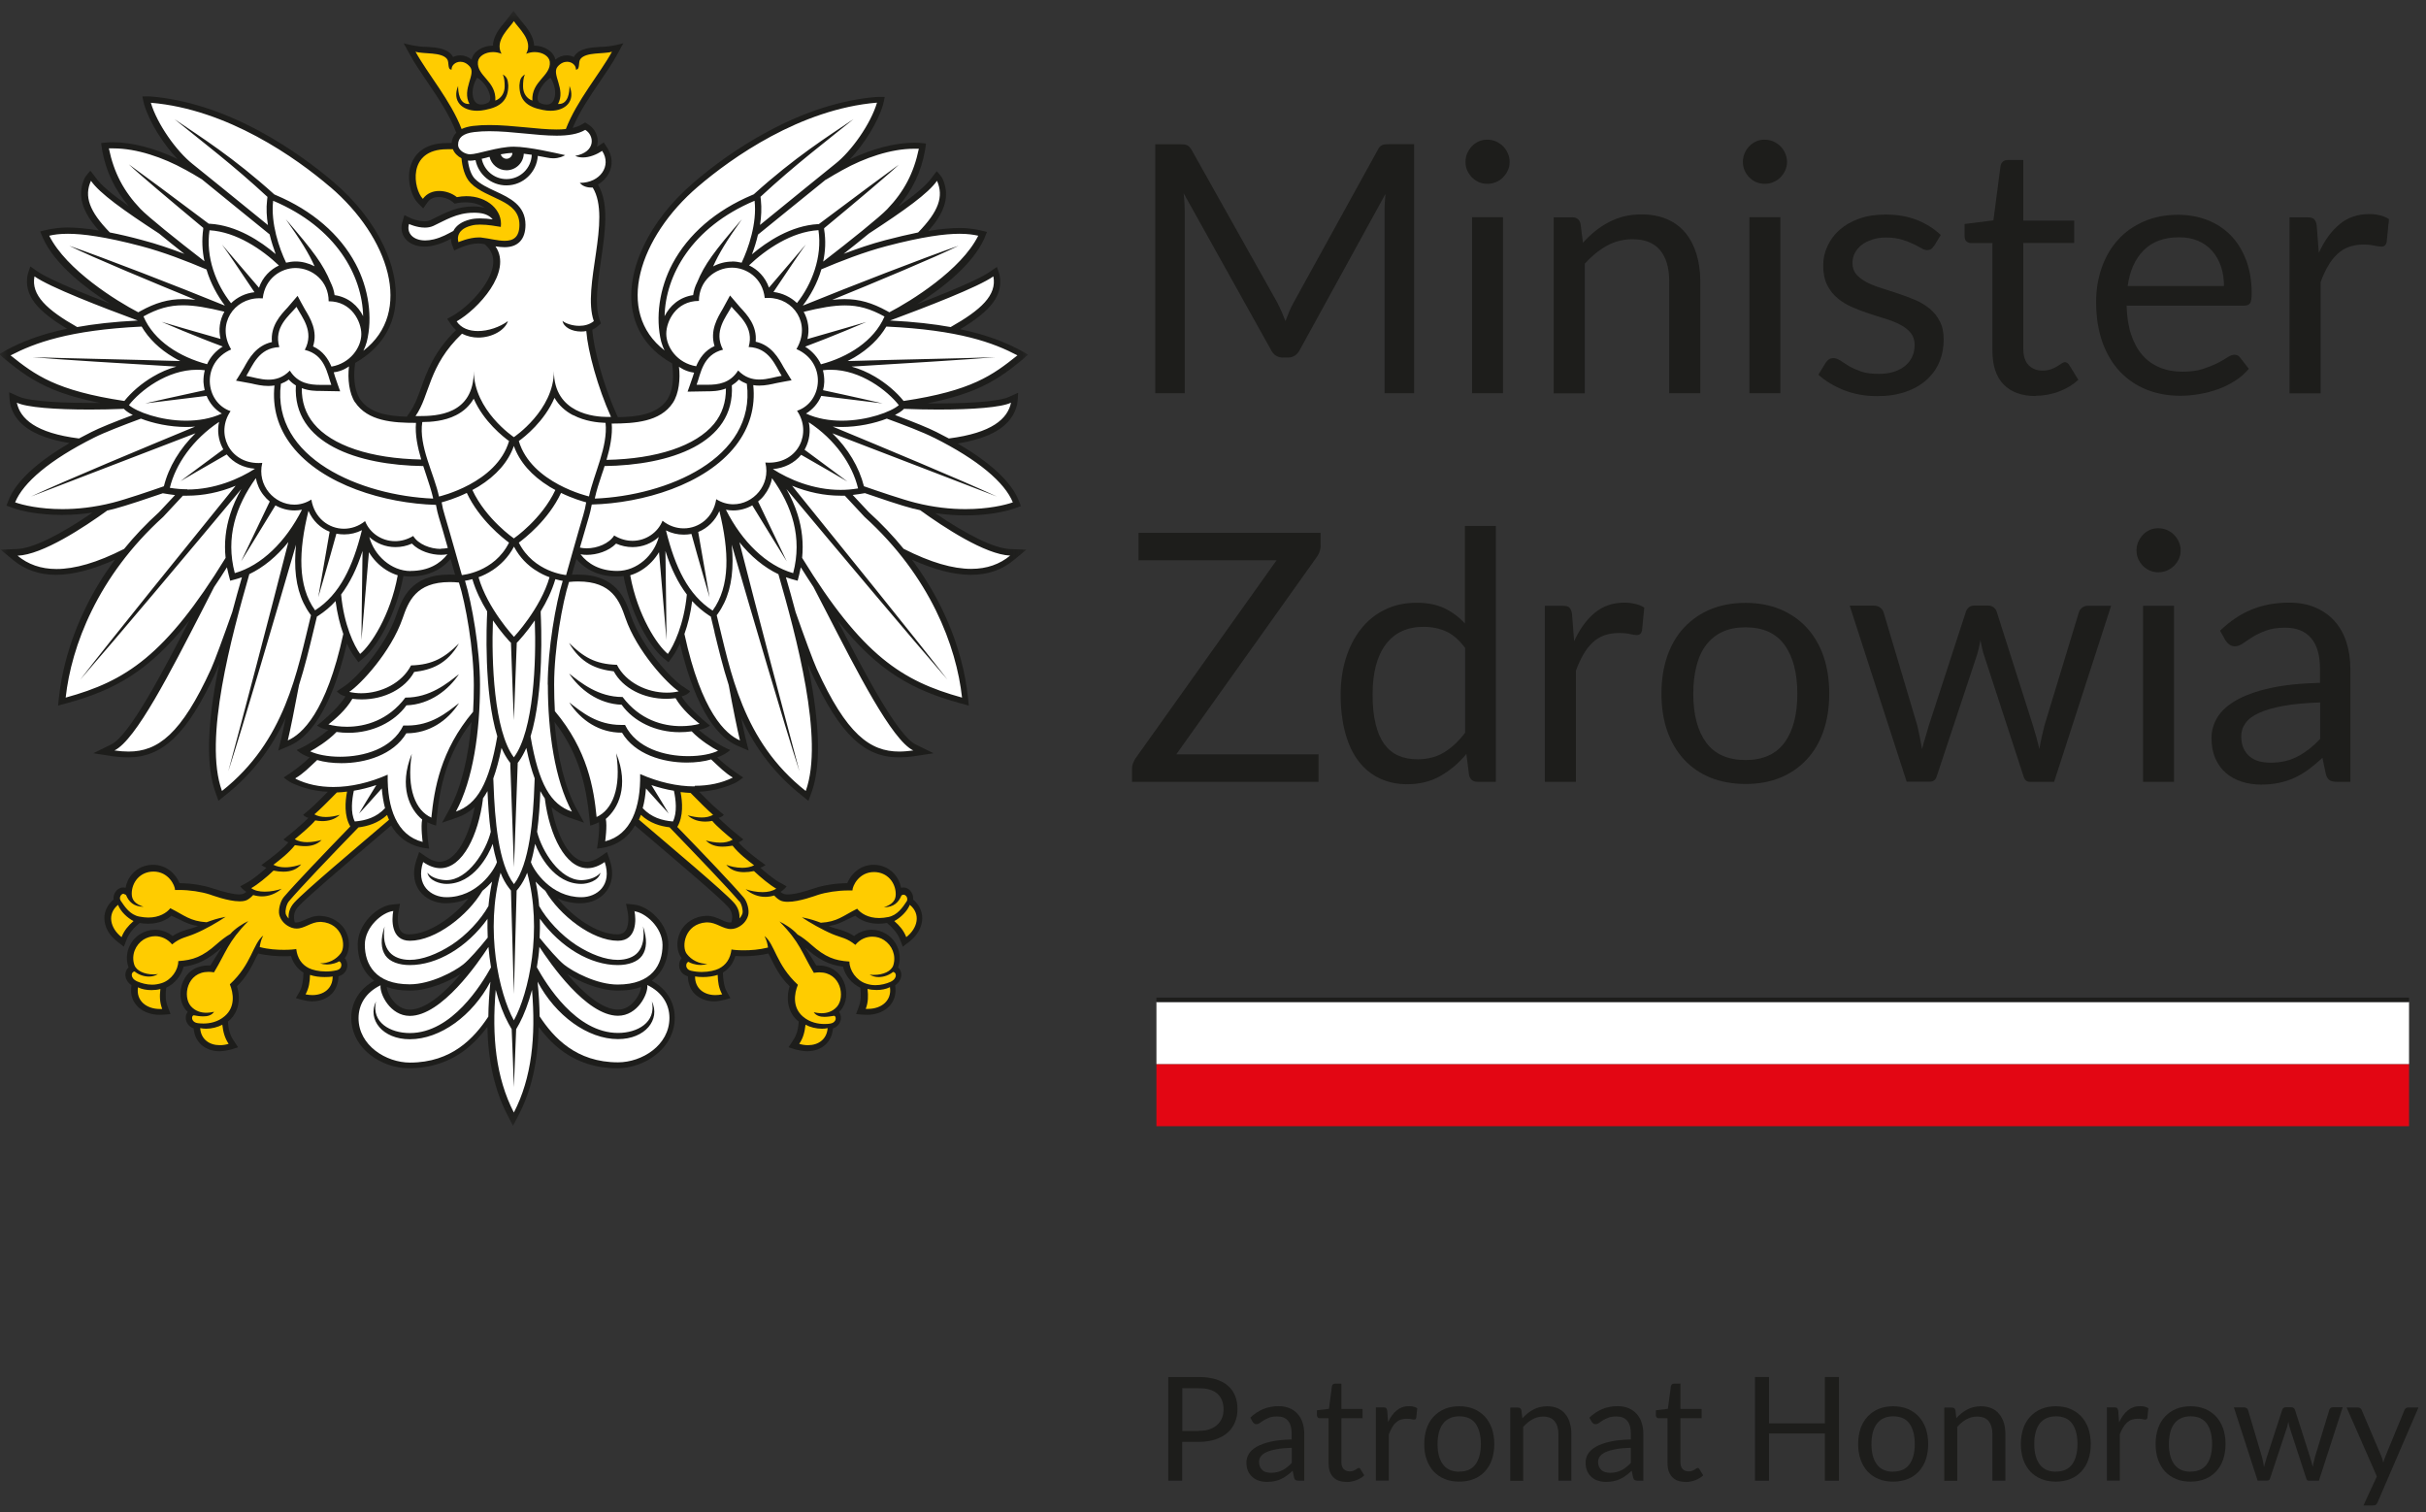 <?xml version="1.0" encoding="UTF-8"?> <svg xmlns="http://www.w3.org/2000/svg" width="146" height="91" viewBox="0 0 146 91" fill="none"><rect x="0" y="0" width="146" height="91" fill="#333333" stroke="none"/><path d="M144.979 67.772H69.596V64.03H144.979V67.772Z" fill="#E30613"></path><path d="M144.979 64.031H69.596V60.296H144.979V64.031Z" fill="white"></path><path d="M69.596 60.295H144.979V60.033H69.596V60.295Z" fill="#1D1D1B"></path><path d="M85.102 8.682V23.664H83.326V12.656C83.326 12.511 83.326 12.351 83.34 12.183C83.347 12.016 83.362 11.848 83.377 11.674L78.23 21.043C78.07 21.356 77.829 21.516 77.502 21.516H77.211C76.883 21.516 76.635 21.356 76.483 21.043L71.234 11.63C71.277 12.001 71.299 12.343 71.299 12.656V23.664H69.523V8.682H71.015C71.197 8.682 71.336 8.696 71.43 8.733C71.525 8.769 71.62 8.864 71.714 9.024L76.89 18.247C76.97 18.415 77.058 18.59 77.138 18.771C77.218 18.953 77.291 19.136 77.363 19.325C77.429 19.136 77.509 18.946 77.582 18.764C77.662 18.582 77.742 18.4 77.837 18.233L82.918 9.016C82.998 8.856 83.093 8.762 83.195 8.725C83.296 8.689 83.435 8.674 83.617 8.674H85.109L85.102 8.682Z" fill="#1D1D1B"></path><path d="M90.453 13.071V23.663H88.589V13.071H90.453ZM90.853 9.744C90.853 9.926 90.817 10.094 90.744 10.254C90.671 10.414 90.569 10.552 90.453 10.676C90.329 10.8 90.191 10.895 90.023 10.96C89.856 11.033 89.688 11.062 89.506 11.062C89.324 11.062 89.157 11.026 88.997 10.96C88.844 10.895 88.705 10.793 88.582 10.676C88.465 10.552 88.371 10.414 88.298 10.254C88.232 10.101 88.196 9.926 88.196 9.744C88.196 9.562 88.232 9.388 88.298 9.227C88.371 9.067 88.465 8.922 88.582 8.798C88.698 8.674 88.836 8.58 88.997 8.507C89.157 8.434 89.324 8.405 89.506 8.405C89.688 8.405 89.863 8.441 90.023 8.507C90.183 8.58 90.329 8.674 90.453 8.798C90.576 8.922 90.671 9.06 90.744 9.227C90.817 9.395 90.853 9.562 90.853 9.744Z" fill="#1D1D1B"></path><path d="M95.265 14.607C95.498 14.345 95.738 14.119 96 13.908C96.255 13.697 96.531 13.522 96.823 13.369C97.114 13.216 97.419 13.1 97.74 13.02C98.067 12.94 98.417 12.903 98.788 12.903C99.37 12.903 99.88 12.998 100.317 13.187C100.761 13.377 101.132 13.653 101.423 14.002C101.715 14.352 101.94 14.781 102.093 15.277C102.246 15.772 102.326 16.318 102.326 16.922V23.663H100.455V16.922C100.455 16.121 100.273 15.495 99.909 15.058C99.545 14.614 98.985 14.396 98.242 14.396C97.689 14.396 97.179 14.527 96.699 14.789C96.218 15.058 95.781 15.415 95.374 15.866V23.67H93.503V13.078H94.624C94.893 13.078 95.053 13.209 95.119 13.464L95.265 14.614V14.607Z" fill="#1D1D1B"></path><path d="M107.146 13.071V23.663H105.282V13.071H107.146ZM107.546 9.744C107.546 9.926 107.509 10.094 107.437 10.254C107.364 10.414 107.269 10.552 107.146 10.676C107.022 10.8 106.883 10.895 106.716 10.96C106.556 11.033 106.381 11.062 106.199 11.062C106.017 11.062 105.85 11.026 105.69 10.96C105.529 10.895 105.398 10.793 105.275 10.676C105.158 10.552 105.063 10.414 104.991 10.254C104.925 10.101 104.889 9.926 104.889 9.744C104.889 9.562 104.925 9.388 104.991 9.227C105.063 9.067 105.151 8.922 105.275 8.798C105.391 8.674 105.529 8.58 105.69 8.507C105.842 8.434 106.017 8.405 106.199 8.405C106.381 8.405 106.556 8.441 106.716 8.507C106.876 8.58 107.022 8.674 107.146 8.798C107.269 8.922 107.364 9.06 107.437 9.227C107.509 9.395 107.546 9.562 107.546 9.744Z" fill="#1D1D1B"></path><path d="M116.369 14.818C116.289 14.971 116.158 15.051 115.984 15.051C115.882 15.051 115.758 15.015 115.627 14.934C115.496 14.854 115.328 14.774 115.139 14.68C114.942 14.585 114.717 14.498 114.455 14.418C114.193 14.338 113.872 14.294 113.516 14.294C113.203 14.294 112.919 14.33 112.671 14.418C112.424 14.498 112.205 14.607 112.031 14.745C111.856 14.883 111.717 15.051 111.623 15.233C111.528 15.415 111.485 15.619 111.485 15.837C111.485 16.107 111.565 16.332 111.717 16.514C111.878 16.696 112.082 16.849 112.344 16.987C112.598 17.118 112.897 17.235 113.224 17.337C113.552 17.439 113.887 17.548 114.229 17.664C114.578 17.781 114.913 17.905 115.241 18.043C115.569 18.181 115.86 18.356 116.122 18.567C116.377 18.778 116.588 19.033 116.741 19.339C116.901 19.645 116.974 20.009 116.974 20.431C116.974 20.919 116.886 21.37 116.712 21.785C116.537 22.2 116.282 22.556 115.94 22.862C115.598 23.168 115.183 23.408 114.688 23.576C114.193 23.75 113.625 23.838 112.97 23.838C112.234 23.838 111.565 23.714 110.96 23.474C110.363 23.233 109.854 22.928 109.432 22.549L109.868 21.836C109.927 21.748 109.992 21.676 110.065 21.625C110.145 21.574 110.24 21.552 110.356 21.552C110.473 21.552 110.611 21.603 110.757 21.698C110.895 21.792 111.062 21.901 111.266 22.025C111.463 22.142 111.71 22.251 111.994 22.353C112.278 22.455 112.635 22.498 113.064 22.498C113.428 22.498 113.741 22.455 114.018 22.36C114.287 22.265 114.513 22.142 114.695 21.981C114.877 21.821 115.008 21.632 115.095 21.428C115.183 21.217 115.226 20.999 115.226 20.758C115.226 20.467 115.146 20.227 114.986 20.03C114.833 19.841 114.622 19.674 114.367 19.543C114.113 19.404 113.814 19.288 113.486 19.186C113.152 19.084 112.817 18.982 112.475 18.866C112.132 18.756 111.79 18.625 111.463 18.48C111.135 18.341 110.837 18.16 110.582 17.941C110.32 17.723 110.116 17.461 109.956 17.14C109.803 16.827 109.723 16.441 109.723 15.983C109.723 15.575 109.803 15.189 109.978 14.818C110.145 14.447 110.385 14.119 110.706 13.835C111.026 13.551 111.419 13.326 111.885 13.158C112.351 12.991 112.882 12.911 113.486 12.911C114.185 12.911 114.811 13.02 115.365 13.238C115.918 13.457 116.398 13.762 116.799 14.141L116.384 14.818H116.369Z" fill="#1D1D1B"></path><path d="M122.506 23.831C121.669 23.831 121.028 23.598 120.577 23.132C120.126 22.666 119.907 21.989 119.907 21.116V14.629H118.633C118.524 14.629 118.429 14.6 118.349 14.527C118.269 14.462 118.233 14.36 118.233 14.222V13.479L119.966 13.261L120.395 9.985C120.417 9.883 120.461 9.795 120.533 9.73C120.606 9.664 120.701 9.628 120.825 9.628H121.764V13.275H124.828V14.622H121.764V20.977C121.764 21.421 121.873 21.756 122.084 21.975C122.302 22.193 122.579 22.302 122.921 22.302C123.118 22.302 123.285 22.273 123.431 22.222C123.569 22.171 123.7 22.113 123.802 22.047C123.904 21.982 123.999 21.924 124.071 21.873C124.144 21.822 124.21 21.793 124.268 21.793C124.363 21.793 124.45 21.851 124.53 21.967L125.076 22.855C124.756 23.154 124.37 23.387 123.911 23.562C123.46 23.729 122.994 23.816 122.513 23.816L122.506 23.831Z" fill="#1D1D1B"></path><path d="M133.841 17.213C133.841 16.784 133.783 16.383 133.659 16.026C133.535 15.67 133.36 15.357 133.127 15.095C132.894 14.833 132.61 14.629 132.276 14.491C131.941 14.345 131.562 14.279 131.133 14.279C130.237 14.279 129.531 14.541 129.014 15.058C128.497 15.575 128.17 16.296 128.046 17.213H133.841ZM135.348 22.178C135.122 22.455 134.845 22.702 134.525 22.906C134.205 23.11 133.863 23.285 133.499 23.416C133.135 23.547 132.756 23.649 132.363 23.714C131.977 23.78 131.584 23.816 131.205 23.816C130.47 23.816 129.8 23.692 129.182 23.445C128.563 23.197 128.031 22.833 127.58 22.36C127.129 21.88 126.779 21.29 126.525 20.591C126.277 19.885 126.146 19.077 126.146 18.167C126.146 17.432 126.262 16.74 126.488 16.099C126.714 15.459 127.041 14.898 127.464 14.432C127.886 13.959 128.41 13.595 129.022 13.326C129.633 13.056 130.325 12.925 131.089 12.925C131.722 12.925 132.312 13.034 132.851 13.246C133.389 13.457 133.855 13.762 134.249 14.163C134.642 14.563 134.947 15.058 135.173 15.648C135.399 16.238 135.508 16.907 135.508 17.657C135.508 17.948 135.479 18.145 135.413 18.247C135.348 18.341 135.231 18.392 135.057 18.392H127.981C128.002 19.062 128.09 19.645 128.257 20.14C128.425 20.635 128.65 21.05 128.941 21.377C129.233 21.712 129.582 21.952 129.99 22.12C130.397 22.287 130.849 22.367 131.351 22.367C131.817 22.367 132.217 22.316 132.56 22.207C132.894 22.098 133.186 21.982 133.433 21.858C133.681 21.734 133.884 21.617 134.045 21.508C134.205 21.399 134.35 21.348 134.467 21.348C134.62 21.348 134.736 21.406 134.824 21.53L135.348 22.207V22.178Z" fill="#1D1D1B"></path><path d="M139.563 15.19C139.898 14.462 140.305 13.901 140.801 13.493C141.288 13.086 141.885 12.882 142.584 12.882C142.81 12.882 143.021 12.904 143.225 12.955C143.429 13.006 143.611 13.078 143.771 13.188L143.632 14.578C143.589 14.753 143.487 14.84 143.319 14.84C143.225 14.84 143.079 14.818 142.89 14.782C142.701 14.738 142.489 14.716 142.249 14.716C141.914 14.716 141.616 14.767 141.354 14.862C141.092 14.957 140.859 15.102 140.655 15.299C140.451 15.488 140.262 15.728 140.102 16.012C139.934 16.296 139.789 16.616 139.658 16.98V23.671H137.787V13.078H138.857C139.061 13.078 139.199 13.115 139.272 13.195C139.352 13.275 139.403 13.406 139.425 13.588L139.548 15.197L139.563 15.19Z" fill="#1D1D1B"></path><mask id="mask0_6_5305" style="mask-type:luminance" maskUnits="userSpaceOnUse" x="0" y="0" width="62" height="68"><path d="M0 67.772H61.857V0.667H0V67.772Z" fill="white"></path></mask><g mask="url(#mask0_6_5305)"><path d="M33.058 6.272C32.876 6.323 32.651 6.279 32.476 6.185C32.155 5.988 32.505 5.063 33.131 4.678C33.568 5.376 33.451 6.155 33.051 6.272M37.193 59.612C37.724 59.612 38.183 59.539 38.584 59.393C38.569 59.575 38.445 59.947 38.154 60.274C37.965 60.492 37.644 60.755 37.193 60.755C36.269 60.755 35.155 59.823 34.128 58.607C34.864 59.073 36.079 59.612 37.193 59.612ZM24.664 60.755C24.213 60.755 23.893 60.492 23.703 60.274C23.412 59.947 23.288 59.575 23.274 59.393C23.674 59.539 24.14 59.612 24.664 59.612C25.778 59.612 26.994 59.073 27.729 58.607C26.703 59.823 25.582 60.755 24.664 60.755ZM29.375 6.177C29.207 6.279 28.974 6.316 28.799 6.265C28.399 6.148 28.282 5.369 28.719 4.67C29.353 5.056 29.702 5.981 29.382 6.177M56.266 30.878C56.885 30.965 57.497 31.016 58.108 31.016C59.426 31.016 60.511 30.791 61.078 30.587L61.442 30.456L61.297 30.092C60.845 28.985 59.593 27.828 57.635 26.692C58.356 26.568 58.967 26.401 59.47 26.19C60.452 25.767 61.035 25.134 61.217 24.319C61.253 24.13 61.275 23.634 61.275 23.634C61.275 23.634 60.86 23.816 60.693 23.896C60.314 24.078 59.011 24.275 56.463 24.275C56.245 24.275 56.026 24.275 55.808 24.275C56.922 24.049 57.839 23.787 58.625 23.467C59.906 22.943 60.7 22.309 61.464 21.698C61.574 21.603 61.865 21.341 61.865 21.341C61.865 21.341 61.53 21.137 61.399 21.072C60.525 20.613 59.433 20.155 57.781 19.812C58.225 19.55 58.596 19.296 58.924 19.041C59.564 18.538 60.38 17.738 60.161 16.58C60.132 16.435 59.994 16.063 59.994 16.063C59.994 16.063 59.695 16.267 59.571 16.355C59.171 16.639 58.057 17.199 55.203 18.298C56.667 17.374 58.501 15.961 59.229 14.374C59.273 14.273 59.397 13.96 59.397 13.96C59.397 13.96 58.618 13.719 57.773 13.719C57.227 13.719 56.594 13.777 55.866 13.901C55.997 13.748 56.114 13.61 56.223 13.472C56.958 12.489 57.118 11.63 56.725 10.756C56.66 10.604 56.376 10.305 56.376 10.305C56.376 10.305 56.164 10.56 56.07 10.698C55.757 11.149 55.072 11.717 54.068 12.431C54.898 11.448 55.429 10.385 55.669 9.046C55.691 8.944 55.728 8.638 55.728 8.638C55.728 8.638 55.364 8.587 55.029 8.587C53.871 8.587 52.481 8.951 51.134 9.599C52.008 8.674 52.83 7.357 53.136 6.323C53.172 6.192 53.245 5.835 53.245 5.835C53.245 5.835 52.918 5.828 52.743 5.835C50.654 6.01 48.462 6.701 46.227 7.903C44.276 8.944 42.711 10.152 41.75 10.982C39.057 13.275 37.615 16.311 38.074 18.728C38.263 19.711 38.838 20.97 40.447 21.865L40.476 22.113C40.564 22.863 40.447 23.613 40.163 24.035C39.566 24.923 38.401 25.083 37.186 25.105L37.106 24.938C36.276 23.088 35.737 20.97 35.65 19.914V19.842C35.766 19.783 35.876 19.718 35.97 19.631L36.167 19.463L36.079 19.216C35.774 18.342 35.977 16.988 36.167 15.67C36.414 13.981 36.676 12.249 35.985 11.106C36.254 10.946 36.48 10.72 36.625 10.458C36.895 9.963 36.866 9.388 36.538 8.885L36.334 8.572L36.021 8.776C36.021 8.776 35.956 8.82 35.919 8.834C35.941 8.776 35.948 8.725 35.956 8.682C36.036 8.223 35.81 7.735 35.402 7.488L35.213 7.371L35.016 7.488C34.871 7.575 34.681 7.648 34.463 7.699C34.871 6.723 35.519 5.77 36.108 4.903C36.494 4.335 36.858 3.804 37.135 3.294L37.513 2.603C37.513 2.603 36.807 2.821 36.116 2.821C35.555 2.858 34.922 2.901 34.602 3.324C34.572 3.36 34.551 3.396 34.536 3.433C34.405 3.367 34.259 3.331 34.106 3.331C33.866 3.331 33.626 3.418 33.422 3.586C33.32 3.105 32.774 2.748 32.141 2.748C32.126 2.166 31.704 1.664 31.427 1.329C31.34 1.227 30.903 0.652 30.903 0.652C30.903 0.652 30.466 1.227 30.379 1.329C30.095 1.664 29.68 2.166 29.666 2.748C29.032 2.748 28.486 3.098 28.384 3.586C28.181 3.418 27.948 3.331 27.7 3.331C27.547 3.331 27.402 3.367 27.263 3.433C27.241 3.396 27.227 3.36 27.198 3.324C26.885 2.901 26.252 2.858 25.691 2.821C24.999 2.821 24.293 2.603 24.293 2.603L24.672 3.294C24.948 3.804 25.312 4.335 25.698 4.903C26.346 5.857 27.067 6.913 27.46 7.99C27.271 8.179 27.198 8.398 27.176 8.609H26.878C25.473 8.609 24.963 9.351 24.781 9.788C24.402 10.691 24.744 11.819 25.16 12.227L25.473 12.54L25.727 12.176C25.916 11.907 26.201 11.856 26.404 11.856C26.695 11.856 27.009 11.965 27.234 12.147L27.365 12.256L27.533 12.22C27.7 12.183 27.86 12.176 28.028 12.176C28.457 12.176 28.865 12.292 29.171 12.504C29.069 12.474 28.96 12.46 28.85 12.445C28.727 12.431 28.596 12.423 28.479 12.423C27.555 12.423 26.878 12.766 26.273 13.064C26.142 13.13 26.011 13.195 25.895 13.253C25.8 13.297 25.684 13.319 25.538 13.319C25.145 13.319 24.744 13.137 24.737 13.137L24.337 12.948L24.213 13.37C24.111 13.719 24.169 14.069 24.373 14.338C24.613 14.658 25.043 14.84 25.553 14.84C25.749 14.84 25.953 14.811 26.157 14.76C26.557 14.658 26.87 14.513 27.14 14.367C27.14 14.542 27.183 14.666 27.191 14.695L27.336 15.073L27.7 14.906C27.7 14.906 28.268 14.651 28.778 14.651C28.828 14.651 28.88 14.651 28.93 14.658C29.011 14.666 29.091 14.68 29.171 14.695L29.222 14.746C29.578 15.059 29.724 15.437 29.68 15.896C29.556 17.075 28.173 18.473 27.263 18.99L26.914 19.186L27.14 19.521C27.227 19.645 27.329 19.762 27.445 19.863C26.135 21.137 25.691 22.36 25.341 23.343C25.138 23.904 24.963 24.384 24.672 24.799L24.482 25.076C23.325 25.04 22.226 24.858 21.658 24.006C21.381 23.584 21.258 22.834 21.345 22.084L21.374 21.836C22.976 20.941 23.558 19.674 23.74 18.699C24.198 16.289 22.764 13.246 20.071 10.953C19.103 10.13 17.537 8.922 15.586 7.873C13.351 6.672 11.16 5.981 9.071 5.806C8.896 5.791 8.569 5.806 8.569 5.806C8.569 5.806 8.641 6.163 8.678 6.294C8.984 7.328 9.806 8.652 10.68 9.57C9.333 8.922 7.943 8.558 6.785 8.558C6.45 8.558 6.086 8.609 6.086 8.609C6.086 8.609 6.13 8.915 6.144 9.016C6.385 10.356 6.916 11.412 7.746 12.402C6.741 11.695 6.057 11.128 5.744 10.669C5.649 10.531 5.438 10.276 5.438 10.276C5.438 10.276 5.162 10.574 5.089 10.727C4.696 11.601 4.856 12.467 5.598 13.443C5.7 13.581 5.824 13.726 5.955 13.872C5.227 13.748 4.594 13.69 4.048 13.69C3.203 13.69 2.417 13.93 2.417 13.93C2.417 13.93 2.548 14.243 2.592 14.345C3.32 15.932 5.154 17.345 6.61 18.269C3.764 17.17 2.643 16.609 2.242 16.325C2.126 16.238 1.827 16.034 1.827 16.034C1.827 16.034 1.689 16.413 1.66 16.551C1.434 17.709 2.257 18.509 2.898 19.012C3.218 19.267 3.596 19.521 4.041 19.783C2.381 20.125 1.289 20.591 0.422 21.043C0.299 21.108 -0.043 21.312 -0.043 21.312C-0.043 21.312 0.248 21.581 0.364 21.669C1.129 22.28 1.929 22.914 3.203 23.438C3.99 23.758 4.907 24.027 6.021 24.246C5.795 24.246 5.577 24.246 5.358 24.246C2.817 24.246 1.507 24.049 1.136 23.867C0.961 23.787 0.553 23.605 0.553 23.605C0.553 23.605 0.568 24.1 0.612 24.29C0.786 25.105 1.369 25.738 2.352 26.161C2.854 26.379 3.465 26.546 4.186 26.663C2.235 27.799 0.976 28.963 0.532 30.063L0.386 30.427L0.75 30.558C1.318 30.769 2.403 30.987 3.72 30.987C4.332 30.987 4.951 30.936 5.562 30.849C3.567 32.217 1.958 33.004 1.012 33.04L0.037 33.076L0.794 33.703C1.507 34.292 2.373 34.591 3.371 34.591C4.368 34.591 5.569 34.285 6.923 33.673C6.246 34.583 5.657 35.537 5.169 36.542C4.077 38.755 3.691 40.684 3.553 41.914L3.495 42.46L4.026 42.315C6.836 41.543 8.94 40.444 11.4 37.328C9.763 40.502 7.79 44.258 6.698 44.797L5.613 45.328L6.807 45.511C7.134 45.554 7.426 45.576 7.702 45.576C8.758 45.576 9.624 45.219 10.432 44.462C11.291 43.647 12.114 42.358 13.017 40.386C13.06 40.284 13.126 40.131 13.199 39.949C13.133 40.254 13.075 40.56 13.017 40.873C12.449 43.974 12.434 46.217 12.973 47.702L13.148 48.19L13.555 47.862C15.12 46.624 16.314 45.096 17.195 43.188C17.086 43.712 16.999 44.149 16.926 44.44L16.744 45.168L17.436 44.87C18.469 44.426 19.874 42.984 20.879 38.726C21.032 39.068 21.192 39.337 21.338 39.534L21.57 39.854L21.876 39.599C22.335 39.228 22.895 38.434 23.34 37.51C23.66 36.855 24.046 35.872 24.279 34.663C24.41 34.685 24.548 34.693 24.686 34.693C25.698 34.693 26.543 34.314 27.118 33.637C27.241 34.081 27.343 34.438 27.387 34.583C27.271 34.583 27.154 34.576 27.045 34.576C24.701 34.576 24.191 36.047 23.849 37.022C23.165 38.995 21.359 40.873 20.784 41.252C20.631 41.354 20.275 41.601 20.275 41.601C20.275 41.601 20.406 41.805 20.792 41.907C20.326 42.686 19.081 43.661 19.081 43.661C19.081 43.661 19.321 43.851 19.758 43.923C18.702 44.812 17.851 45.132 17.851 45.132C17.851 45.132 18.134 45.409 18.637 45.576C17.989 46.224 17.072 46.785 17.072 46.785C17.072 46.785 17.355 47.025 17.581 47.127C18.265 47.432 18.942 47.614 19.729 47.644C19.314 48.066 18.935 48.444 18.659 48.684L18.244 49.034C18.244 49.034 18.36 49.172 18.564 49.216C18.375 49.413 17.799 49.922 17.479 50.177L17.064 50.512C17.064 50.512 17.181 50.628 17.355 50.687C17.072 51.043 16.424 51.538 16.205 51.706L15.732 52.055C15.732 52.055 15.878 52.179 16.038 52.215C15.797 52.448 15.222 52.914 14.917 53.082C14.8 53.147 14.458 53.336 14.458 53.336C14.458 53.336 14.604 53.54 14.829 53.671C14.749 53.722 14.684 53.817 14.393 53.824C14.021 53.824 13.439 53.671 12.733 53.438C12.201 53.264 11.437 53.147 10.803 53.147C10.607 52.645 10.061 52.041 9.209 52.041C8.722 52.041 8.285 52.23 7.972 52.579C7.753 52.812 7.615 53.103 7.557 53.424C7.251 53.344 7.018 53.533 6.909 53.737C6.843 53.861 6.821 53.999 6.836 54.13C6.479 54.428 6.275 54.829 6.283 55.258C6.283 55.775 6.567 56.285 7.062 56.663L7.455 56.969L7.637 56.496C7.761 56.168 8.066 55.812 8.401 55.542C8.576 55.571 8.743 55.586 8.911 55.586C9.61 55.586 10.054 55.331 10.316 55.105C10.986 55.404 11.313 55.644 11.925 55.724C11.59 55.862 11.357 55.906 11.248 55.943C10.964 56.03 10.702 56.117 10.389 56.328C10.083 56.081 9.719 55.95 9.333 55.95C9.013 55.95 8.692 56.044 8.43 56.212C7.775 56.627 7.484 57.42 7.717 58.156C7.717 58.178 7.731 58.192 7.739 58.214C7.651 58.294 7.586 58.403 7.557 58.534C7.513 58.76 7.586 59.066 7.913 59.291C7.826 59.794 7.95 60.187 8.219 60.5C8.525 60.856 9.035 61.068 9.595 61.068C9.835 61.068 10.265 61.024 10.265 61.024L10.083 60.551C9.959 60.223 9.952 59.845 10.003 59.437C10.52 59.197 10.92 58.702 11.051 58.17C11.91 58.068 12.572 57.704 13.344 57.02C13.344 57.02 12.995 57.551 12.82 57.843C12.769 57.923 12.718 58.01 12.667 58.097C12.623 58.097 12.58 58.097 12.536 58.097C11.845 58.097 11.291 58.44 11.022 59.051C10.753 59.648 10.818 60.361 11.197 60.791C11.226 60.827 11.262 60.864 11.299 60.893C11.219 60.987 11.175 61.119 11.182 61.257C11.182 61.497 11.335 61.774 11.655 61.89C11.713 62.706 12.34 63.259 13.206 63.259C13.716 63.259 14.327 63.019 14.327 63.019L14.05 62.596C13.847 62.298 13.745 61.956 13.716 61.475C14.334 60.995 14.516 60.158 14.261 59.35C14.837 58.796 15.157 58.141 15.441 57.559C15.47 57.493 15.499 57.435 15.535 57.377C16.11 57.515 16.693 57.544 17.086 57.544C17.246 57.544 17.392 57.544 17.516 57.53C17.639 57.959 17.894 58.301 18.265 58.527C18.251 58.949 18.2 59.364 18.04 59.655L17.807 60.063C17.807 60.063 18.411 60.26 18.775 60.26C19.256 60.26 19.678 60.092 19.969 59.801C20.224 59.539 20.362 59.153 20.369 58.753C20.777 58.636 20.908 58.316 20.901 58.068C20.901 57.915 20.843 57.77 20.748 57.661C21.054 57.253 21.083 56.627 20.843 56.11C20.573 55.52 19.962 55.135 19.27 55.113C18.913 55.098 18.6 55.236 18.346 55.353C18.149 55.433 17.989 55.513 17.829 55.513C17.799 55.513 17.77 55.513 17.741 55.506C17.676 55.266 17.632 54.909 17.938 54.574C18.455 53.999 20.712 52.092 22.517 50.548C22.895 50.228 23.238 49.937 23.543 49.675C23.936 50.352 24.519 50.796 25.298 50.985C25.502 51.036 25.829 51.065 25.829 51.065C25.829 51.065 25.654 50.133 25.713 49.478C25.975 49.609 26.244 49.682 26.244 49.682C26.244 49.682 26.273 49.318 26.288 49.194C26.47 47.367 26.87 45.409 28.377 43.443C28.195 45.598 27.744 47.411 27.067 48.663L26.608 49.507L27.518 49.194C27.919 49.056 28.261 48.845 28.566 48.568C28.246 50.279 27.467 51.858 26.455 51.858C26.201 51.858 25.924 51.757 25.64 51.553L25.225 51.269L25.065 51.742C24.759 52.652 24.992 53.249 25.24 53.598C25.582 54.072 26.171 54.356 26.819 54.356C27.336 54.356 27.795 54.239 28.195 54.064C27.278 55.2 25.793 56.227 24.613 56.227C24.322 56.227 24.198 56.125 24.133 56.037C23.922 55.782 23.907 55.258 23.98 54.88L24.075 54.385L23.572 54.436C23.143 54.479 22.641 54.763 22.233 55.193C21.782 55.681 21.527 56.263 21.527 56.838C21.527 57.602 21.76 58.25 22.204 58.731C22.299 58.833 22.408 58.927 22.524 59.015C21.643 59.502 21.141 60.303 21.141 61.242C21.141 62.116 21.549 62.909 22.291 63.484C22.946 63.994 23.784 64.285 24.606 64.285C25.887 64.285 27.023 63.914 27.977 63.193C28.537 62.764 28.981 62.261 29.331 61.796C29.375 63.885 29.775 65.61 30.539 67.103L30.874 67.751L31.209 67.103C31.981 65.618 32.374 63.885 32.417 61.796C32.76 62.261 33.204 62.764 33.772 63.193C34.725 63.914 35.861 64.285 37.142 64.285C37.965 64.285 38.809 63.994 39.457 63.484C40.2 62.902 40.607 62.109 40.607 61.242C40.607 60.303 40.105 59.495 39.224 59.015C39.341 58.927 39.443 58.833 39.545 58.731C39.989 58.25 40.221 57.602 40.221 56.838C40.221 56.263 39.967 55.673 39.515 55.193C39.115 54.763 38.613 54.487 38.176 54.436C38.052 54.428 37.674 54.385 37.674 54.385L37.776 54.88C37.848 55.258 37.834 55.782 37.623 56.037C37.557 56.117 37.433 56.227 37.142 56.227C35.963 56.227 34.478 55.2 33.56 54.064C33.961 54.246 34.419 54.356 34.936 54.356C35.584 54.356 36.181 54.072 36.516 53.598C36.764 53.256 36.997 52.652 36.691 51.742L36.531 51.269L36.123 51.553C35.832 51.757 35.555 51.858 35.3 51.858C34.288 51.858 33.51 50.272 33.189 48.568C33.495 48.845 33.837 49.056 34.237 49.194L35.148 49.507L34.689 48.663C34.005 47.411 33.553 45.598 33.371 43.443C34.885 45.409 35.279 47.367 35.468 49.194C35.482 49.318 35.519 49.682 35.519 49.682C35.519 49.682 35.788 49.616 36.05 49.478C36.101 50.133 35.926 51.065 35.926 51.065C35.926 51.065 36.247 51.036 36.458 50.985C37.237 50.796 37.819 50.352 38.212 49.675C38.518 49.937 38.86 50.228 39.239 50.548C41.051 52.092 43.301 53.999 43.818 54.574C44.124 54.909 44.087 55.266 44.014 55.506C43.985 55.513 43.956 55.513 43.934 55.513C43.774 55.513 43.607 55.44 43.417 55.353C43.17 55.236 42.85 55.098 42.5 55.113C41.809 55.135 41.197 55.52 40.928 56.11C40.687 56.627 40.709 57.253 41.022 57.661C40.928 57.77 40.877 57.908 40.87 58.068C40.862 58.316 41.001 58.636 41.401 58.753C41.401 59.153 41.547 59.539 41.801 59.801C42.093 60.092 42.515 60.26 42.995 60.26C43.359 60.26 43.956 60.063 43.956 60.063L43.73 59.655C43.57 59.364 43.519 58.949 43.505 58.527C43.876 58.301 44.131 57.959 44.255 57.53C44.378 57.537 44.524 57.544 44.691 57.544C45.084 57.544 45.667 57.515 46.242 57.377C46.271 57.435 46.3 57.493 46.337 57.559C46.621 58.141 46.941 58.796 47.523 59.35C47.269 60.158 47.45 61.002 48.069 61.475C48.04 61.956 47.931 62.305 47.734 62.596L47.458 63.019C47.458 63.019 48.077 63.259 48.579 63.259C49.445 63.259 50.064 62.713 50.13 61.89C50.45 61.774 50.603 61.504 50.61 61.257C50.61 61.119 50.566 60.995 50.493 60.893C50.53 60.864 50.566 60.827 50.595 60.791C50.967 60.369 51.039 59.655 50.77 59.051C50.501 58.447 49.947 58.097 49.256 58.097C49.212 58.097 49.169 58.097 49.125 58.097C49.067 58.003 49.023 57.923 48.972 57.843C48.797 57.551 48.448 57.02 48.448 57.02C49.212 57.704 49.875 58.068 50.734 58.17C50.858 58.709 51.258 59.197 51.775 59.437C51.826 59.845 51.818 60.216 51.695 60.551L51.52 61.024C51.52 61.024 51.95 61.068 52.19 61.068C52.758 61.068 53.26 60.856 53.566 60.5C53.828 60.187 53.951 59.801 53.871 59.291C54.199 59.066 54.272 58.76 54.228 58.534C54.199 58.403 54.141 58.294 54.046 58.214C54.053 58.199 54.061 58.178 54.068 58.156C54.301 57.428 54.002 56.627 53.355 56.212C53.092 56.044 52.772 55.95 52.459 55.95C52.073 55.95 51.709 56.081 51.403 56.328C51.09 56.125 50.821 56.03 50.544 55.943C50.428 55.906 50.195 55.862 49.867 55.724C50.472 55.644 50.799 55.404 51.469 55.105C51.724 55.324 52.175 55.586 52.874 55.586C53.041 55.586 53.209 55.571 53.383 55.542C53.718 55.819 54.017 56.168 54.148 56.496L54.33 56.969L54.73 56.663C55.218 56.285 55.495 55.775 55.502 55.258C55.502 54.829 55.313 54.428 54.949 54.13C54.963 53.999 54.949 53.861 54.876 53.737C54.767 53.533 54.534 53.344 54.228 53.424C54.17 53.111 54.024 52.812 53.813 52.579C53.5 52.237 53.056 52.041 52.575 52.041C51.731 52.041 51.185 52.645 50.989 53.147C50.348 53.147 49.591 53.264 49.059 53.438C48.353 53.678 47.771 53.831 47.4 53.824C47.108 53.824 47.05 53.722 46.97 53.671C47.196 53.54 47.341 53.336 47.341 53.336C47.341 53.336 46.999 53.147 46.883 53.082C46.577 52.914 46.002 52.448 45.761 52.215C45.914 52.172 46.067 52.055 46.067 52.055L45.594 51.706C45.376 51.545 44.728 51.043 44.444 50.687C44.611 50.628 44.735 50.512 44.735 50.512L44.32 50.177C44 49.922 43.432 49.413 43.243 49.216C43.447 49.172 43.563 49.034 43.563 49.034L43.148 48.684C42.871 48.452 42.493 48.066 42.071 47.644C42.85 47.607 43.534 47.432 44.218 47.127C44.437 47.025 44.728 46.785 44.728 46.785C44.728 46.785 43.811 46.217 43.163 45.576C43.665 45.409 43.949 45.132 43.949 45.132C43.949 45.132 43.104 44.812 42.049 43.923C42.478 43.858 42.726 43.661 42.726 43.661C42.726 43.661 41.481 42.686 41.015 41.907C41.408 41.812 41.532 41.601 41.532 41.601C41.532 41.601 41.168 41.354 41.015 41.252C40.447 40.873 38.642 39.002 37.958 37.022C37.623 36.047 37.113 34.576 34.769 34.576C34.652 34.576 34.543 34.576 34.419 34.583C34.456 34.438 34.558 34.074 34.689 33.637C35.257 34.314 36.108 34.693 37.12 34.693C37.259 34.693 37.397 34.685 37.528 34.663C37.754 35.872 38.139 36.847 38.46 37.51C38.904 38.427 39.464 39.228 39.923 39.599L40.229 39.854L40.462 39.534C40.607 39.337 40.76 39.068 40.92 38.726C41.925 42.984 43.33 44.426 44.364 44.87L45.055 45.168L44.873 44.44C44.801 44.149 44.706 43.712 44.604 43.188C45.485 45.096 46.679 46.624 48.244 47.862L48.652 48.19L48.834 47.702C49.372 46.217 49.358 43.974 48.79 40.873C48.732 40.568 48.673 40.254 48.608 39.949C48.681 40.131 48.746 40.284 48.79 40.386C49.693 42.358 50.508 43.654 51.367 44.462C52.175 45.219 53.041 45.576 54.097 45.576C54.374 45.576 54.665 45.554 54.992 45.511L56.186 45.328L55.102 44.797C54.01 44.258 52.037 40.502 50.399 37.328C52.859 40.444 54.963 41.536 57.773 42.315L58.305 42.46L58.246 41.914C58.115 40.684 57.73 38.755 56.638 36.542C56.143 35.537 55.553 34.583 54.876 33.673C56.23 34.285 57.402 34.591 58.428 34.591C59.455 34.591 60.3 34.292 61.013 33.703L61.77 33.076L60.787 33.04C59.848 33.004 58.232 32.217 56.237 30.849" fill="#1D1D1B"></path></g><path d="M30.481 9.555C30.677 9.555 30.837 9.394 30.837 9.205C30.612 9.205 30.379 9.242 30.139 9.285C30.175 9.438 30.321 9.555 30.481 9.555ZM28.988 9.547C29.127 10.246 29.738 10.778 30.481 10.778C31.303 10.778 31.973 10.13 32.002 9.314C31.828 9.285 31.668 9.263 31.522 9.249C31.5 9.802 31.041 10.246 30.481 10.246C29.986 10.246 29.571 9.897 29.462 9.438C29.396 9.453 29.331 9.467 29.272 9.489C29.17 9.511 29.083 9.533 28.996 9.555M35.285 19.921C35.176 19.943 35.075 19.95 34.965 19.95C34.434 19.95 33.931 19.71 33.851 19.31C34.033 19.463 34.441 19.608 34.863 19.608C35.169 19.608 35.489 19.528 35.737 19.324C35.009 17.242 36.829 13.18 35.671 11.287C35.671 11.287 35.642 11.287 35.591 11.287C35.438 11.287 35.096 11.258 34.892 11.003H34.914C36.108 11.003 36.829 9.984 36.239 9.081C35.904 9.3 35.475 9.475 35.082 9.475C34.914 9.475 34.761 9.445 34.616 9.38C35.89 9.14 35.766 8.135 35.22 7.815C34.776 8.077 34.179 8.164 33.495 8.164C32.279 8.164 30.801 7.895 29.454 7.895C29.149 7.895 28.843 7.909 28.544 7.946C27.86 8.026 27.569 8.288 27.569 8.71C27.569 9.06 28.013 9.285 28.282 9.285C28.756 9.285 29.964 8.827 30.918 8.827C31.813 8.827 33.487 9.22 34.012 9.336C33.888 9.409 33.64 9.526 33.291 9.526C33.174 9.526 33.051 9.511 32.912 9.482C32.716 9.445 32.534 9.409 32.366 9.38C32.301 10.37 31.478 11.156 30.474 11.156C29.556 11.156 28.792 10.501 28.617 9.635C28.494 9.657 28.384 9.671 28.29 9.671C28.246 9.671 28.202 9.671 28.159 9.664C28.224 10.166 28.377 10.552 28.581 10.763C28.901 11.083 29.367 11.302 29.826 11.513C30.67 11.906 31.624 12.35 31.624 13.53C31.624 14.396 31.18 14.876 30.364 14.876C30.19 14.876 30 14.854 29.818 14.825C30.874 16.354 28.741 18.625 27.482 19.339C27.758 19.754 28.239 19.921 28.763 19.921C29.389 19.921 30.08 19.681 30.568 19.324C30.393 19.87 29.615 20.314 28.785 20.314C28.457 20.314 28.122 20.241 27.802 20.081C25.756 22.025 25.887 23.779 25.006 25.039H25.188C26.288 25.039 28.515 24.966 28.515 22.324C28.515 24.697 30.925 26.306 30.925 26.306C30.925 26.306 33.335 24.697 33.335 22.324C33.335 24.893 35.795 25.09 36.552 25.09C36.691 25.09 36.771 25.09 36.771 25.09C35.97 23.314 35.38 21.137 35.285 19.936M27.292 13.893C26.957 14.068 26.608 14.279 26.106 14.403C25.924 14.447 25.749 14.469 25.589 14.469C24.875 14.469 24.453 14.039 24.613 13.479C24.613 13.479 25.079 13.697 25.567 13.697C25.742 13.697 25.916 13.668 26.077 13.595C26.761 13.282 27.474 12.802 28.501 12.802C28.61 12.802 28.719 12.802 28.836 12.816C29.272 12.86 29.513 13.034 29.651 13.202C29.418 13.165 29.149 13.144 28.887 13.144C28.646 13.144 28.45 13.165 28.282 13.209C27.794 13.333 27.467 13.559 27.292 13.879C27.292 13.879 27.292 13.886 27.292 13.893ZM49.7 10.807C49.103 11.287 48.302 11.943 47.508 12.583C46.73 13.216 46.103 13.726 45.616 14.119C45.521 14.541 45.39 14.949 45.252 15.306C46.154 14.541 47.596 13.58 49.227 13.486H49.278C51.345 11.935 53.434 10.384 54.09 9.911C53.587 10.399 51.578 12.095 49.598 13.733V13.806C49.707 14.476 49.671 15.131 49.54 15.742C51.221 14.447 52.947 13.056 53.391 12.59C54.403 11.535 54.992 10.421 55.298 8.95C55.211 8.95 55.116 8.95 55.021 8.95C53.616 8.95 52.029 9.496 50.704 10.232C50.384 10.406 50.042 10.61 49.693 10.821M57.212 19.681C59.025 18.654 60.008 17.766 59.782 16.631C58.887 17.271 55.735 18.48 53.565 19.288C55.014 19.361 56.208 19.499 57.212 19.681ZM49.43 16.216C49.183 17.053 48.768 17.796 48.317 18.385C48.338 18.385 48.36 18.371 48.368 18.371C51.272 17.191 55.611 15.51 57.686 14.789C56.259 15.495 52.641 17.002 50.086 18.043C50.348 18.014 50.595 17.999 50.828 17.999C51.716 17.999 52.481 18.218 53.391 18.72L53.522 18.793C54.825 18.116 57.846 16.245 58.872 14.185C58.603 14.126 58.254 14.068 57.751 14.068C56.878 14.068 55.538 14.236 53.347 14.811C51.993 15.167 50.573 15.721 49.408 16.216M50.763 15.277C51.571 14.971 52.437 14.672 53.274 14.454C53.995 14.265 54.65 14.112 55.254 13.988C56.492 12.721 56.805 11.819 56.39 10.88C55.866 11.637 54.446 12.649 52.291 14.054C51.84 14.425 51.316 14.847 50.77 15.277M40.614 34.59C40.403 34.168 40.214 33.695 40.047 33.156C40.083 35.5 40.112 38.514 40.112 38.514C40.112 38.514 39.857 35.522 39.661 33.229C39.537 33.433 39.391 33.629 39.224 33.804C38.853 34.197 38.409 34.474 37.928 34.619C38.372 37.058 39.566 38.842 40.192 39.351C40.549 38.849 41.16 37.59 41.335 35.777C41.073 35.427 40.826 35.034 40.614 34.59ZM40.003 21.101C39.916 20.94 39.843 20.736 39.792 20.562C39.435 19.113 39.683 17.351 40.469 15.874C41.422 14.09 43.075 12.656 45.274 11.731L45.361 11.695C47.836 9.46 49.794 8.23 51.367 7.167C49.7 8.521 47.851 9.911 45.769 11.841L45.791 12.037C45.841 12.532 45.819 13.042 45.739 13.537C47.363 12.219 49.678 10.326 50.268 9.86C51.236 9.103 52.401 7.458 52.779 6.177C48.156 6.563 44.022 9.504 41.998 11.236C38.474 14.25 36.974 18.771 40.003 21.093M54.985 30.615C54.264 30.433 52.874 29.96 52.051 29.676L51.687 29.735C51.563 29.756 51.44 29.771 51.316 29.785C51.825 30.331 52.219 30.754 52.284 30.819C53.048 31.511 53.747 32.246 54.381 33.025C56.019 33.855 57.351 34.233 58.45 34.233C59.397 34.233 60.168 33.95 60.794 33.433C59.295 33.374 56.798 31.729 55.378 30.703C55.247 30.674 55.116 30.645 54.985 30.608M56.193 26.335C55.582 26.022 54.446 25.585 53.369 25.192C52.634 25.476 51.643 25.694 50.653 25.694C50.471 25.694 50.289 25.687 50.115 25.672C53.15 26.932 57.831 28.875 59.993 29.88C57.839 29.05 53.136 27.245 50.093 26.073C51.032 26.99 51.702 28.104 51.993 29.261C52.765 29.531 54.322 30.062 55.08 30.251C56.193 30.535 57.22 30.637 58.108 30.637C59.462 30.637 60.481 30.397 60.954 30.23C60.467 29.036 58.88 27.674 56.201 26.335M52.029 31.103C51.978 31.052 51.483 30.521 50.843 29.829C50.755 29.829 50.668 29.829 50.581 29.829C49.612 29.829 48.63 29.625 47.669 29.232C50.428 32.647 55.203 38.536 57.023 40.902C54.854 38.405 50.428 33.142 47.327 29.429C47.61 29.931 47.836 30.433 47.996 30.943C48.273 31.809 48.36 32.69 48.273 33.571C51.898 39.468 54.293 40.982 57.897 41.979C57.562 38.9 55.982 34.678 52.029 31.103ZM44.495 32.617C45.587 36.898 47.276 43.297 48.113 46.42C47.174 43.523 45.244 36.942 44.036 32.778C44.072 33.12 44.087 33.44 44.087 33.746C44.087 35.063 43.796 36.112 43.184 36.956L43.133 37.022C43.971 40.4 44.662 44.578 48.491 47.599C49.612 44.498 47.909 38.259 46.846 34.554C45.987 34.146 45.186 33.484 44.487 32.617M49.707 36.774C49.54 36.461 49.263 35.922 48.957 35.325C48.71 34.954 48.455 34.554 48.193 34.139C48.164 34.284 48.135 34.43 48.098 34.576L48.004 34.947L47.632 34.845C47.523 34.809 47.414 34.772 47.297 34.736C47.487 35.384 47.683 36.09 47.88 36.832C48.411 38.347 48.943 39.788 49.154 40.254C50.945 44.185 52.357 45.226 54.119 45.226C54.388 45.226 54.672 45.197 54.963 45.161C53.667 44.527 51.578 40.407 49.707 36.774ZM43.002 38.033C42.922 37.713 42.849 37.4 42.777 37.102L42.682 37.044C42.303 36.796 41.968 36.512 41.655 36.17C41.561 36.934 41.386 37.604 41.19 38.15C42.216 42.889 43.687 44.192 44.531 44.556C44.378 43.93 44.116 42.642 43.854 41.222C43.497 40.123 43.242 39.038 42.995 38.033M39.639 32.319C39.224 32.697 38.663 32.923 38.066 32.923C37.724 32.923 37.389 32.85 37.077 32.712C36.625 33.178 35.904 33.389 35.322 33.389C35.184 33.389 35.053 33.382 34.936 33.353C35.38 33.928 36.094 34.357 37.149 34.357C38.35 34.357 39.362 33.404 39.646 32.312M47.96 18.239C48.862 17.104 49.496 15.459 49.256 13.85C47.632 13.944 46.082 15.014 45.077 15.968C45.601 16.216 46.053 16.667 46.278 17.308L48.498 14.709C48.222 15.073 47.261 16.507 46.548 17.57C47.086 17.635 47.581 17.875 47.96 18.232M36.974 32.231C37.339 32.45 37.71 32.544 38.066 32.544C38.882 32.544 39.595 32.035 39.872 31.336C40.258 31.649 40.709 31.795 41.146 31.795C42.063 31.795 42.929 31.154 43.104 30.04C43.439 30.251 43.788 30.346 44.131 30.346C45.325 30.346 46.395 29.196 46.06 27.834C46.133 27.834 46.205 27.842 46.278 27.842C48.062 27.842 48.87 26.036 47.967 24.719C49.532 24.195 49.758 21.799 47.931 21.006C48.833 19.484 47.763 17.927 46.234 17.927C46.169 17.927 46.096 17.927 46.023 17.934C45.892 16.703 44.895 16.107 44.058 16.107H44.05C43.046 16.107 42.063 16.893 42.063 18.108C40.673 18.108 40.097 19.346 40.097 20.081C40.097 20.897 40.76 21.85 41.896 22.04C42.092 21.574 42.405 21.093 43.002 20.824C42.711 19.892 43.177 19.128 43.49 18.596C43.556 18.487 43.934 17.781 43.934 17.781C43.934 17.781 44.444 18.385 44.538 18.487C44.961 18.938 45.572 19.594 45.477 20.562C46.431 20.773 46.861 21.559 47.159 22.098C47.225 22.214 47.64 22.884 47.64 22.884C47.64 22.884 46.853 23.023 46.73 23.052C46.416 23.124 46.067 23.204 45.688 23.204C45.565 23.204 45.448 23.197 45.332 23.175C45.47 24.515 45.113 25.73 44.283 26.808C42.456 29.167 38.685 30.28 35.613 30.361C35.562 30.652 35.497 30.907 35.446 31.081C35.322 31.489 35.104 32.246 34.9 32.952C35.023 32.981 35.162 32.996 35.307 32.996C35.934 32.996 36.654 32.719 36.967 32.217M53.34 19.652C52.917 20.372 52.262 21.006 51.418 21.508C51.287 21.581 51.148 21.654 51.01 21.727C54.424 21.625 58.079 21.567 59.906 21.494C58.428 21.625 54.133 21.887 51.25 22.061C51.724 22.192 52.204 22.396 52.67 22.673C53.332 23.066 53.958 23.598 54.381 24.129C58.494 23.517 59.753 22.564 61.231 21.384C59.79 20.627 57.722 19.856 53.347 19.652M36.385 28.046C36.334 28.22 36.276 28.388 36.217 28.555C36.05 29.05 35.897 29.523 35.803 29.96V30.004C40.112 29.829 45.514 27.602 44.946 23.095C44.779 23.03 44.618 22.95 44.465 22.84C44.334 22.986 44.189 23.095 44.043 23.19C44.247 26.699 40.301 27.995 36.37 28.046M36.814 25.468C36.873 26.189 36.712 26.946 36.501 27.674C39.537 27.616 41.881 26.83 42.973 25.505C43.461 24.908 43.694 24.195 43.687 23.379C43.25 23.547 42.82 23.547 42.58 23.547C42.485 23.547 41.379 23.568 41.379 23.568C41.379 23.568 41.648 22.819 41.685 22.695C41.714 22.608 41.743 22.52 41.772 22.425C41.233 22.36 40.862 22.069 40.862 22.069C40.949 22.797 40.862 23.685 40.491 24.245C39.734 25.388 38.197 25.483 36.822 25.49M44.058 15.735H44.065C44.254 15.735 44.444 15.764 44.633 15.808C45.041 14.942 45.565 13.435 45.412 12.081C41.597 13.69 40.047 16.602 39.996 19.026C40.301 18.422 40.869 17.883 41.714 17.759C41.75 17.482 41.837 17.22 41.954 16.995C42.398 15.91 42.988 15.117 44.648 13.195C43.737 14.476 43.272 15.24 42.915 16.034C43.264 15.845 43.665 15.742 44.05 15.742M41.925 23.154C41.976 23.154 42.027 23.154 42.078 23.154C42.231 23.154 42.405 23.154 42.58 23.154C43.206 23.154 43.941 23.066 44.422 22.294C44.83 22.717 45.274 22.84 45.703 22.84C46.191 22.84 46.664 22.673 47.043 22.615C46.664 22.018 46.307 20.926 45.055 20.882C45.397 19.674 44.473 19.004 44.021 18.458C43.694 19.084 42.922 19.936 43.512 21.042C42.289 21.341 42.172 22.491 41.925 23.146M54.09 24.377C53.413 23.517 51.804 22.251 49.998 22.251C49.838 22.251 49.685 22.258 49.525 22.28C49.583 22.506 49.612 22.746 49.605 22.993C49.598 23.161 49.576 23.321 49.532 23.481C51.047 23.801 53.114 24.275 53.114 24.275C53.114 24.275 50.85 23.998 49.423 23.823C49.234 24.275 48.913 24.639 48.506 24.886C49.183 25.199 49.933 25.316 50.661 25.316C52.197 25.316 53.645 24.777 54.097 24.377M57.103 26.386C59.71 26.051 60.641 25.199 60.845 24.231C60.27 24.515 58.538 24.646 56.456 24.646C55.8 24.646 55.109 24.631 54.403 24.602L54.344 24.66C54.228 24.762 54.06 24.872 53.864 24.973C55.029 25.41 55.873 25.752 56.361 26C56.616 26.131 56.863 26.255 57.103 26.386ZM51.636 29.378C51.294 27.958 50.268 26.459 48.673 25.41C48.79 25.934 48.717 26.495 48.462 26.983C48.448 27.012 48.433 27.034 48.419 27.063C49.489 27.849 50.996 28.977 50.996 28.977C50.996 28.977 49.372 28.024 48.215 27.369C47.807 27.864 47.21 28.169 46.511 28.228C47.465 28.839 48.928 29.48 50.588 29.48C50.93 29.48 51.279 29.451 51.636 29.392M49.401 21.923C51.017 21.501 52.597 20.526 53.23 19.048C52.386 18.582 51.687 18.378 50.85 18.378C50.158 18.378 49.38 18.516 48.368 18.764C48.651 19.273 48.724 19.841 48.593 20.402C50.049 19.987 52.139 19.375 52.139 19.375C52.139 19.375 50.013 20.285 48.455 20.86C48.884 21.13 49.212 21.501 49.408 21.93M47.734 34.488C48.295 32.341 47.669 30.448 46.46 28.774C46.395 29.145 46.234 29.494 45.994 29.8C45.885 29.946 45.761 30.069 45.623 30.179L47.348 33.782C47.348 33.782 46.096 31.766 45.274 30.412C44.924 30.608 44.531 30.717 44.131 30.717C43.978 30.717 43.832 30.703 43.687 30.674C44.662 32.61 46.125 34.03 47.727 34.488M40.083 31.919C40.411 32.086 40.775 32.173 41.146 32.173C41.306 32.173 41.466 32.159 41.612 32.13C42.041 33.702 42.704 35.952 42.704 35.952C42.704 35.952 42.303 33.644 42.019 32.013C42.58 31.787 43.039 31.336 43.293 30.754C43.883 33.171 43.956 35.275 42.886 36.745C41.408 35.791 40.629 34.132 40.083 31.933M39.202 47.243C39.624 47.92 40.119 48.742 40.243 48.953C40.076 48.786 39.421 48.051 38.875 47.446C38.838 47.876 38.78 48.269 38.678 48.633C39.209 49.194 39.836 49.376 40.498 49.434C40.767 48.902 40.673 48.102 40.556 47.585C40.105 47.512 39.654 47.395 39.195 47.243M41.794 47.323C40.753 47.323 39.632 47.068 38.525 46.58C38.562 48.604 37.979 50.235 36.421 50.628C36.421 50.628 36.552 49.703 36.458 49.281C37.193 48.669 37.885 47.308 37.084 45.328C37.411 47.461 36.836 48.742 35.904 49.164C35.737 47.461 35.366 45.139 33.393 42.795C33.364 42.285 33.349 41.754 33.349 41.2C33.349 39.031 33.844 36.272 34.245 35.02C34.441 34.998 34.623 34.991 34.798 34.991C36.829 34.991 37.288 36.163 37.637 37.182C38.328 39.198 40.17 41.157 40.847 41.601C40.614 41.659 40.374 41.681 40.127 41.681C38.933 41.681 37.666 41.069 37.127 40.006C35.802 39.97 35.096 39.519 34.245 38.689C34.958 39.919 35.89 40.276 36.938 40.4C37.477 41.404 38.722 42.052 40.097 42.052C40.279 42.052 40.469 42.038 40.658 42.016C41.044 42.685 41.714 43.253 42.099 43.559C41.801 43.639 41.415 43.697 40.986 43.697C39.886 43.697 38.503 43.319 37.469 41.943H37.455C36.006 41.943 34.958 41.091 34.252 40.531C34.856 41.455 35.984 42.358 37.411 42.409C38.139 43.428 39.464 44.061 40.891 44.061C41.131 44.061 41.379 44.047 41.626 44.01C42.129 44.542 42.915 45.029 43.213 45.175C42.828 45.372 42.158 45.503 41.415 45.503C40.003 45.503 38.3 45.029 37.615 43.624C37.535 43.624 37.455 43.624 37.375 43.624C35.948 43.624 35.031 42.875 34.259 42.27C34.965 43.362 36.072 44.09 37.411 44.09H37.433C38.212 45.394 39.886 45.889 41.335 45.889C41.874 45.889 42.383 45.823 42.798 45.699C43.33 46.194 43.621 46.5 44.102 46.791C43.424 47.126 42.653 47.286 41.823 47.286M38.955 59.283C39.02 59.8 38.372 61.125 37.193 61.125C35.278 61.125 33.087 57.937 32.461 56.976C32.432 57.398 32.374 57.813 32.308 58.206C32.869 59.211 34.652 62.159 37.193 62.159C38.358 62.159 39.508 61.526 39.231 60.259C39.755 61.351 38.838 62.53 37.193 62.53C35.358 62.53 33.422 61.103 32.352 59.072C32.425 59.8 32.468 60.499 32.475 61.162C33.32 62.443 34.674 63.928 37.193 63.928C38.634 63.928 40.287 62.902 40.287 61.256C40.287 60.47 39.879 59.72 38.955 59.276M29.513 59.08C28.435 61.118 26.499 62.538 24.664 62.538C23.019 62.538 22.102 61.358 22.626 60.266C22.342 61.533 23.492 62.166 24.664 62.166C27.205 62.166 28.988 59.218 29.549 58.213C29.483 57.813 29.433 57.405 29.396 56.983C28.77 57.944 26.579 61.133 24.664 61.133C23.485 61.133 22.837 59.808 22.902 59.291C21.985 59.735 21.578 60.477 21.578 61.271C21.578 62.909 23.23 63.943 24.672 63.943C27.19 63.943 28.544 62.458 29.389 61.176C29.396 60.514 29.44 59.822 29.513 59.087M31.26 61.584L31.063 61.933C31.012 63.171 30.961 64.481 30.925 65.421C30.896 64.481 30.845 63.171 30.794 61.933L30.597 61.584C30.321 61.082 30.051 60.39 29.833 59.568C29.593 62.363 29.84 64.845 30.925 66.949C32.01 64.853 32.25 62.37 32.017 59.568C31.799 60.383 31.529 61.082 31.26 61.584ZM38.183 54.821C38.285 55.316 38.343 56.612 37.186 56.612C35.628 56.612 33.669 55.069 32.818 53.605C32.599 53.431 32.403 53.241 32.235 53.052C32.337 53.54 32.41 54.035 32.447 54.523C32.912 55.352 33.771 56.277 34.674 56.867C35.555 57.434 36.436 57.762 37.178 57.762C37.688 57.762 38.147 57.602 38.401 57.296C38.693 56.954 38.794 56.43 38.7 55.753C38.955 56.51 38.933 57.1 38.642 57.507C38.38 57.879 37.826 58.075 37.178 58.075C35.548 58.075 33.742 57.027 32.49 55.287C32.497 55.68 32.497 56.059 32.475 56.437C32.978 57.056 33.597 57.769 33.953 58.053C34.485 58.475 35.912 59.247 37.171 59.247C39.246 59.247 39.872 58.046 39.872 56.867C39.872 55.797 38.824 54.901 38.161 54.836M29.345 55.287C28.093 57.027 26.295 58.075 24.664 58.075C24.016 58.075 23.463 57.879 23.201 57.507C22.917 57.1 22.895 56.51 23.143 55.753C23.048 56.43 23.143 56.954 23.441 57.296C23.703 57.602 24.147 57.762 24.664 57.762C25.407 57.762 26.288 57.427 27.169 56.867C28.071 56.284 28.93 55.352 29.396 54.523C29.44 54.035 29.513 53.54 29.615 53.052C29.447 53.241 29.25 53.431 29.032 53.605C28.18 55.069 26.222 56.612 24.664 56.612C23.514 56.612 23.572 55.316 23.667 54.821C23.004 54.894 21.956 55.782 21.956 56.852C21.956 58.031 22.589 59.233 24.657 59.233C25.916 59.233 27.343 58.461 27.875 58.039C28.231 57.755 28.858 57.041 29.352 56.422C29.338 56.044 29.331 55.665 29.338 55.272M31.223 53.431L31.092 53.591C31.041 55.622 30.954 58.781 30.925 59.815C30.896 58.781 30.808 55.622 30.75 53.591L30.627 53.431C30.43 53.176 30.262 52.87 30.124 52.52C29.185 55.942 30.022 59.771 30.925 61.402C31.828 59.771 32.665 55.935 31.726 52.52C31.587 52.87 31.42 53.176 31.223 53.431ZM36.392 51.873C36.028 52.127 35.679 52.244 35.358 52.244C34.012 52.244 33.072 50.235 32.796 48.116C32.796 48.094 32.796 48.072 32.789 48.051C32.694 47.912 32.607 47.767 32.519 47.607C32.49 48.407 32.432 49.237 32.323 50.053C32.607 51.21 33.691 52.965 34.987 52.965C35.264 52.965 35.839 52.877 36.137 52.52C36.021 53.016 35.351 53.19 34.987 53.19C33.342 53.19 32.454 51.436 32.206 50.781C32.133 51.166 32.053 51.538 31.951 51.88C32.119 52.389 33.167 53.991 34.987 53.991C35.926 53.991 36.858 53.27 36.392 51.873ZM26.87 53.19C26.506 53.19 25.829 53.016 25.72 52.52C26.018 52.877 26.593 52.965 26.87 52.965C28.166 52.965 29.258 51.21 29.535 50.053C29.425 49.245 29.374 48.407 29.338 47.607C29.251 47.767 29.156 47.912 29.061 48.051C29.061 48.072 29.061 48.094 29.061 48.116C28.785 50.235 27.846 52.244 26.499 52.244C26.178 52.244 25.829 52.127 25.465 51.873C24.999 53.27 25.931 53.991 26.87 53.991C28.697 53.991 29.738 52.389 29.906 51.88C29.804 51.531 29.716 51.166 29.651 50.781C29.411 51.436 28.515 53.19 26.87 53.19ZM31.675 45.008C31.544 45.306 31.398 45.575 31.231 45.809L31.158 45.903C31.063 48.531 30.932 52.178 30.932 52.186C30.932 52.186 30.801 48.531 30.707 45.903L30.634 45.809C30.466 45.583 30.321 45.313 30.182 45.008C30.037 45.728 29.869 46.34 29.687 46.842C29.687 46.966 29.702 47.083 29.702 47.192C29.775 49.303 29.993 51.989 30.932 53.205C31.871 51.989 32.09 49.303 32.163 47.192C32.163 47.083 32.17 46.973 32.177 46.842C31.988 46.34 31.828 45.736 31.675 45.008ZM32.963 41.2C32.963 39.075 33.444 36.301 33.866 34.954C33.757 34.94 33.604 34.903 33.422 34.852C33.218 35.551 32.89 36.221 32.541 36.789C32.541 36.832 32.541 36.876 32.541 36.927C32.57 37.509 32.752 41.659 31.93 44.316C32.417 47.184 33.138 48.407 34.419 48.844C33.386 46.937 32.971 44.032 32.971 41.2M29.316 36.927C29.316 36.883 29.316 36.84 29.316 36.789C28.967 36.221 28.632 35.551 28.428 34.852C28.246 34.903 28.093 34.932 27.984 34.947C28.399 36.294 28.887 39.067 28.887 41.193C28.887 44.025 28.472 46.93 27.438 48.837C28.712 48.4 29.433 47.17 29.928 44.309C29.105 41.652 29.287 37.502 29.316 36.92M32.184 37.335C32.279 39.795 32.126 43.974 30.925 45.575C29.724 43.974 29.571 39.795 29.666 37.335C30.16 38.055 30.605 38.529 30.648 38.58L30.75 38.681C30.816 40.603 30.896 42.685 30.925 43.333C30.954 42.678 31.027 40.603 31.1 38.681L31.201 38.58C31.238 38.536 31.689 38.055 32.184 37.335ZM32.213 34.306C31.769 34.015 31.289 33.571 30.932 32.894C30.576 33.571 30.088 34.015 29.651 34.306C29.352 34.503 29.061 34.641 28.799 34.736C29.338 36.621 30.932 38.325 30.932 38.325C30.932 38.325 32.526 36.629 33.072 34.736C32.81 34.641 32.512 34.503 32.221 34.306M33.764 29.662C33.007 31.285 31.58 32.392 31.223 32.654C32.126 34.445 34.07 34.605 34.07 34.605C34.07 34.605 34.82 31.926 35.103 30.994C35.176 30.754 35.235 30.492 35.278 30.23C35.067 30.171 34.47 30.004 33.764 29.662ZM28.093 29.662C27.394 30.004 26.79 30.171 26.579 30.23C26.622 30.492 26.681 30.746 26.761 30.994C27.045 31.933 27.795 34.605 27.795 34.605C27.795 34.605 29.738 34.452 30.634 32.654C30.277 32.392 28.857 31.285 28.093 29.662ZM33.065 29.283C31.988 28.621 31.267 27.791 30.925 26.837C30.59 27.791 29.869 28.621 28.792 29.283C28.668 29.356 28.552 29.421 28.428 29.487C29.251 31.249 30.925 32.399 30.925 32.399C30.925 32.399 32.599 31.249 33.422 29.487C33.306 29.421 33.182 29.356 33.058 29.283M34.492 24.988C34.004 24.733 33.626 24.384 33.371 23.94C32.767 25.352 31.566 26.298 31.223 26.539C31.973 29.079 35.446 29.873 35.446 29.873C35.737 28.519 36.596 26.873 36.443 25.447C35.977 25.432 35.198 25.352 34.499 24.981M30.634 26.546C29.884 29.087 26.419 29.88 26.419 29.88C26.128 28.511 25.188 26.844 25.414 25.396C25.924 25.396 26.739 25.345 27.438 24.988C27.904 24.755 28.268 24.413 28.508 23.991C29.112 25.374 30.299 26.298 30.634 26.539M11.146 10.21C9.821 9.475 8.226 8.929 6.828 8.929C6.734 8.929 6.646 8.929 6.552 8.929C6.858 10.406 7.447 11.513 8.452 12.569C8.896 13.034 10.621 14.425 12.303 15.721C12.172 15.102 12.136 14.454 12.23 13.784V13.711C10.265 12.073 8.248 10.377 7.753 9.89C8.416 10.363 10.505 11.913 12.565 13.464H12.623C14.254 13.559 15.695 14.527 16.591 15.291C16.46 14.934 16.329 14.534 16.227 14.105C15.739 13.711 15.113 13.202 14.334 12.569C13.548 11.928 12.74 11.273 12.15 10.792C11.793 10.574 11.451 10.37 11.138 10.203M8.292 19.288C6.122 18.487 2.97 17.271 2.075 16.631C1.856 17.759 2.832 18.654 4.645 19.681C5.649 19.499 6.843 19.361 8.292 19.288ZM8.488 14.811C6.304 14.236 4.965 14.068 4.084 14.068C3.582 14.068 3.232 14.119 2.963 14.185C3.997 16.245 7.018 18.116 8.321 18.793L8.452 18.72C9.362 18.218 10.126 17.999 11.014 17.999C11.255 17.999 11.502 18.014 11.764 18.043C9.209 16.995 5.591 15.495 4.164 14.789C6.246 15.51 10.585 17.191 13.482 18.371C13.497 18.371 13.511 18.378 13.533 18.385C13.089 17.796 12.674 17.053 12.427 16.216C11.262 15.721 9.842 15.167 8.488 14.811ZM9.573 14.054C7.418 12.649 5.999 11.637 5.474 10.88C5.052 11.811 5.372 12.721 6.61 13.988C7.207 14.105 7.87 14.258 8.583 14.454C9.42 14.672 10.286 14.971 11.095 15.277C10.549 14.847 10.024 14.425 9.573 14.054ZM20.529 35.777C20.697 37.597 21.308 38.856 21.672 39.351C22.298 38.842 23.492 37.058 23.936 34.619C23.463 34.474 23.012 34.197 22.64 33.804C22.473 33.629 22.327 33.44 22.204 33.229C22.007 35.522 21.752 38.514 21.752 38.514C21.752 38.514 21.781 35.5 21.818 33.156C21.643 33.695 21.461 34.161 21.25 34.59C21.032 35.034 20.791 35.427 20.529 35.777ZM19.86 11.244C17.836 9.511 13.701 6.57 9.078 6.184C9.457 7.465 10.621 9.103 11.59 9.868C12.179 10.334 14.502 12.226 16.125 13.544C16.045 13.049 16.016 12.532 16.074 12.044L16.096 11.848C14.014 9.919 12.172 8.528 10.505 7.174C12.07 8.237 14.036 9.467 16.511 11.702L16.598 11.739C18.789 12.663 20.456 14.097 21.403 15.881C22.189 17.351 22.437 19.12 22.073 20.569C22.029 20.736 21.949 20.948 21.869 21.108C24.897 18.785 23.405 14.265 19.874 11.251M6.472 30.71C5.052 31.736 2.562 33.382 1.056 33.44C1.682 33.957 2.453 34.241 3.4 34.241C4.499 34.241 5.838 33.862 7.469 33.032C8.102 32.253 8.801 31.518 9.566 30.826C9.624 30.768 10.024 30.339 10.534 29.793C10.41 29.778 10.286 29.764 10.163 29.742L9.799 29.683C8.976 29.968 7.586 30.433 6.872 30.623C6.741 30.652 6.61 30.688 6.479 30.717M0.91 30.23C1.383 30.397 2.395 30.637 3.749 30.637C4.63 30.637 5.664 30.535 6.778 30.251C7.535 30.062 9.093 29.531 9.864 29.261C10.148 28.104 10.825 26.99 11.764 26.073C8.721 27.245 4.018 29.05 1.864 29.88C4.026 28.875 8.699 26.932 11.742 25.672C11.568 25.687 11.386 25.694 11.204 25.694C10.214 25.694 9.216 25.476 8.481 25.192C7.404 25.592 6.283 26.022 5.664 26.335C2.977 27.681 1.398 29.043 0.91 30.23ZM3.953 41.979C7.557 40.989 9.952 39.468 13.577 33.571C13.482 32.69 13.577 31.802 13.854 30.943C14.014 30.433 14.239 29.931 14.523 29.429C11.422 33.149 6.996 38.412 4.827 40.902C6.646 38.536 11.422 32.647 14.181 29.232C13.213 29.633 12.23 29.829 11.269 29.829C11.182 29.829 11.095 29.829 11.007 29.829C10.367 30.521 9.871 31.052 9.821 31.103C5.868 34.678 4.288 38.907 3.953 41.979ZM15.004 34.554C13.941 38.267 12.23 44.498 13.358 47.599C17.18 44.578 17.879 40.4 18.716 37.022L18.666 36.956C18.054 36.112 17.756 35.063 17.763 33.746C17.763 33.44 17.785 33.12 17.814 32.778C16.605 36.942 14.676 43.515 13.737 46.42C14.582 43.304 16.263 36.905 17.355 32.617C16.656 33.484 15.855 34.146 14.996 34.554M6.894 45.161C7.185 45.204 7.462 45.226 7.738 45.226C9.5 45.226 10.912 44.178 12.703 40.254C12.914 39.788 13.446 38.339 13.977 36.832C14.174 36.09 14.37 35.384 14.56 34.736C14.45 34.772 14.341 34.816 14.225 34.845L13.854 34.947L13.759 34.576C13.723 34.43 13.686 34.284 13.657 34.139C13.395 34.554 13.14 34.954 12.885 35.325C12.58 35.915 12.303 36.454 12.143 36.774C10.272 40.407 8.183 44.527 6.887 45.161M17.996 41.222C17.727 42.642 17.472 43.93 17.319 44.556C18.163 44.192 19.634 42.889 20.66 38.15C20.464 37.604 20.296 36.934 20.194 36.17C19.889 36.512 19.546 36.796 19.168 37.044L19.073 37.102C19 37.4 18.928 37.713 18.848 38.033C18.607 39.038 18.345 40.123 17.996 41.222ZM24.715 34.357C25.771 34.357 26.484 33.928 26.928 33.353C26.812 33.374 26.681 33.389 26.542 33.389C25.96 33.389 25.239 33.178 24.788 32.712C24.468 32.858 24.133 32.923 23.798 32.923C23.201 32.923 22.648 32.697 22.226 32.319C22.517 33.404 23.521 34.364 24.722 34.364M15.31 17.577C14.603 16.514 13.635 15.08 13.358 14.716L15.586 17.315C15.805 16.674 16.263 16.223 16.787 15.976C15.783 15.022 14.232 13.952 12.609 13.857C12.368 15.466 13.002 17.111 13.905 18.247C14.276 17.883 14.771 17.643 15.317 17.584M26.542 33.018C26.688 33.018 26.819 33.003 26.95 32.974C26.746 32.261 26.535 31.511 26.404 31.103C26.353 30.928 26.288 30.681 26.237 30.382C23.165 30.295 19.401 29.189 17.566 26.83C16.729 25.752 16.38 24.537 16.518 23.197C16.402 23.212 16.285 23.226 16.161 23.226C15.775 23.226 15.426 23.146 15.113 23.073C14.982 23.044 14.203 22.906 14.203 22.906C14.203 22.906 14.625 22.236 14.684 22.12C14.982 21.574 15.412 20.795 16.365 20.584C16.27 19.616 16.882 18.96 17.304 18.509C17.392 18.414 17.909 17.803 17.909 17.803C17.909 17.803 18.28 18.509 18.352 18.618C18.673 19.149 19.139 19.914 18.84 20.846C19.445 21.122 19.75 21.603 19.947 22.061C21.075 21.865 21.745 20.911 21.745 20.103C21.745 19.368 21.17 18.13 19.779 18.13C19.779 16.915 18.804 16.136 17.792 16.128H17.785C16.94 16.128 15.95 16.725 15.812 17.956C15.746 17.956 15.674 17.948 15.608 17.948C14.079 17.948 13.009 19.514 13.912 21.028C12.092 21.814 12.318 24.209 13.876 24.741C12.973 26.058 13.781 27.864 15.564 27.864C15.637 27.864 15.71 27.864 15.783 27.856C15.455 29.218 16.518 30.368 17.712 30.368C18.054 30.368 18.404 30.273 18.738 30.062C18.92 31.176 19.787 31.817 20.697 31.817C21.134 31.817 21.585 31.671 21.971 31.358C22.247 32.064 22.961 32.566 23.776 32.566C24.133 32.566 24.504 32.472 24.868 32.253C25.174 32.756 25.902 33.032 26.528 33.032M0.633 21.384C2.111 22.564 3.371 23.51 7.484 24.129C7.906 23.598 8.525 23.066 9.194 22.673C9.66 22.396 10.133 22.192 10.614 22.061C7.724 21.887 3.429 21.632 1.958 21.494C3.786 21.559 7.44 21.625 10.854 21.727C10.716 21.661 10.578 21.588 10.447 21.508C9.602 21.013 8.947 20.372 8.525 19.652C4.157 19.863 2.089 20.635 0.641 21.384M17.799 23.19C17.654 23.102 17.508 22.986 17.377 22.84C17.231 22.95 17.071 23.03 16.904 23.095C16.336 27.594 21.738 29.822 26.062 30.004V29.96C25.96 29.523 25.807 29.05 25.64 28.555C25.581 28.388 25.53 28.22 25.472 28.046C21.541 27.995 17.603 26.699 17.806 23.19M21.374 24.224C21.002 23.67 20.915 22.775 21.002 22.047C21.002 22.047 20.631 22.345 20.085 22.404C20.114 22.498 20.143 22.586 20.165 22.673C20.202 22.797 20.471 23.547 20.471 23.547C20.471 23.547 19.364 23.525 19.27 23.525C19.022 23.525 18.6 23.525 18.163 23.357C18.149 24.173 18.389 24.886 18.877 25.483C19.961 26.815 22.313 27.594 25.349 27.652C25.137 26.924 24.97 26.167 25.035 25.447C23.66 25.447 22.131 25.352 21.366 24.202M18.935 16.034C18.585 15.24 18.105 14.476 17.202 13.195C18.862 15.117 19.452 15.91 19.896 16.995C20.012 17.228 20.1 17.482 20.136 17.759C20.988 17.883 21.556 18.422 21.854 19.026C21.803 16.602 20.253 13.69 16.438 12.081C16.285 13.435 16.802 14.942 17.217 15.808C17.406 15.764 17.603 15.735 17.792 15.735H17.799C18.192 15.735 18.585 15.845 18.935 16.026M18.345 21.05C18.935 19.943 18.163 19.084 17.843 18.465C17.392 19.011 16.46 19.681 16.809 20.889C15.557 20.933 15.193 22.025 14.822 22.622C15.193 22.68 15.666 22.848 16.161 22.848C16.591 22.848 17.035 22.724 17.442 22.302C17.923 23.073 18.651 23.161 19.284 23.161C19.459 23.161 19.627 23.161 19.787 23.161C19.838 23.161 19.889 23.161 19.94 23.161C19.692 22.498 19.576 21.355 18.352 21.057M11.196 25.316C11.924 25.316 12.674 25.199 13.351 24.886C12.936 24.646 12.623 24.275 12.434 23.823C11 23.998 8.743 24.275 8.743 24.275C8.743 24.275 10.811 23.801 12.318 23.481C12.281 23.321 12.259 23.161 12.245 22.993C12.238 22.746 12.267 22.506 12.325 22.28C12.165 22.258 12.005 22.251 11.852 22.251C10.046 22.251 8.43 23.517 7.76 24.377C8.212 24.777 9.653 25.316 11.196 25.316ZM5.496 26C5.984 25.752 6.828 25.41 7.993 24.973C7.789 24.872 7.629 24.762 7.513 24.66L7.455 24.602C6.756 24.631 6.057 24.646 5.402 24.646C3.32 24.646 1.594 24.515 1.012 24.231C1.216 25.199 2.148 26.058 4.754 26.386C4.994 26.255 5.234 26.131 5.496 26ZM11.269 29.458C12.929 29.458 14.392 28.817 15.346 28.206C14.647 28.155 14.05 27.849 13.643 27.347C12.485 28.002 10.862 28.956 10.862 28.956C10.862 28.956 12.368 27.827 13.439 27.041C13.424 27.012 13.409 26.99 13.395 26.961C13.14 26.473 13.067 25.913 13.184 25.388C11.597 26.444 10.563 27.944 10.221 29.356C10.578 29.414 10.927 29.443 11.269 29.443M13.409 20.853C11.852 20.285 9.726 19.368 9.726 19.368C9.726 19.368 11.815 19.987 13.271 20.394C13.14 19.834 13.22 19.266 13.504 18.756C12.478 18.509 11.706 18.371 11.014 18.371C10.177 18.371 9.478 18.574 8.634 19.04C9.26 20.525 10.84 21.494 12.463 21.916C12.66 21.479 12.987 21.108 13.417 20.846M18.163 30.674C18.018 30.703 17.865 30.717 17.719 30.717C17.319 30.717 16.926 30.608 16.576 30.412C15.754 31.766 14.509 33.782 14.509 33.782L16.234 30.179C16.096 30.069 15.972 29.938 15.863 29.8C15.623 29.502 15.47 29.145 15.397 28.774C14.196 30.448 13.562 32.341 14.13 34.488C15.732 34.03 17.195 32.61 18.171 30.674M18.964 36.73C17.901 35.26 17.967 33.156 18.564 30.739C18.819 31.329 19.27 31.773 19.838 31.998C19.554 33.636 19.153 35.937 19.153 35.937C19.153 35.937 19.816 33.687 20.245 32.115C20.398 32.144 20.551 32.159 20.718 32.159C21.09 32.159 21.454 32.071 21.781 31.904C21.235 34.102 20.449 35.77 18.979 36.716M21.294 47.585C21.184 48.102 21.082 48.902 21.352 49.434C22.014 49.376 22.648 49.194 23.172 48.633C23.077 48.269 23.012 47.876 22.975 47.446C22.437 48.051 21.781 48.786 21.607 48.953C21.723 48.742 22.233 47.92 22.648 47.243C22.189 47.395 21.738 47.512 21.286 47.585M17.785 46.828C18.273 46.536 18.556 46.231 19.088 45.736C19.503 45.859 20.012 45.925 20.551 45.925C21.992 45.925 23.667 45.43 24.453 44.127H24.475C25.807 44.127 26.921 43.399 27.627 42.307C26.855 42.911 25.938 43.661 24.511 43.661C24.431 43.661 24.351 43.661 24.271 43.661C23.587 45.066 21.883 45.539 20.471 45.539C19.721 45.539 19.059 45.401 18.666 45.212C18.964 45.059 19.75 44.578 20.253 44.047C20.5 44.083 20.74 44.098 20.981 44.098C22.407 44.098 23.732 43.457 24.46 42.445C25.887 42.394 27.016 41.492 27.62 40.567C26.914 41.127 25.873 41.979 24.417 41.979H24.395C23.368 43.348 21.978 43.734 20.879 43.734C20.449 43.734 20.063 43.675 19.765 43.595C20.151 43.29 20.82 42.729 21.206 42.052C21.395 42.074 21.578 42.088 21.767 42.088C23.143 42.088 24.38 41.441 24.926 40.436C25.982 40.312 26.907 39.955 27.62 38.725C26.775 39.555 26.062 40.006 24.737 40.043C24.191 41.106 22.932 41.717 21.738 41.717C21.49 41.717 21.25 41.688 21.017 41.637C21.694 41.193 23.529 39.235 24.227 37.218C24.577 36.199 25.028 35.027 27.067 35.027C27.241 35.027 27.423 35.034 27.62 35.056C28.02 36.308 28.515 39.067 28.515 41.237C28.515 41.783 28.501 42.314 28.472 42.831C26.499 45.168 26.135 47.497 25.96 49.201C25.028 48.786 24.453 47.505 24.781 45.364C23.98 47.344 24.664 48.706 25.407 49.317C25.312 49.74 25.436 50.664 25.436 50.664C23.885 50.271 23.296 48.64 23.332 46.617C22.226 47.104 21.104 47.359 20.063 47.359C19.233 47.359 18.462 47.199 17.785 46.864" fill="white"></path><path d="M28.508 7.575C28.799 7.539 29.112 7.524 29.462 7.524C30.168 7.524 30.903 7.597 31.616 7.662C32.294 7.728 32.927 7.793 33.502 7.793C33.699 7.793 33.88 7.786 34.055 7.764C34.71 6.053 36.094 4.452 36.829 3.112C36.356 3.265 35.256 3.112 34.929 3.556C34.783 3.746 34.929 4.19 34.659 4.19C34.674 3.942 34.434 3.717 34.128 3.717C33.946 3.717 33.742 3.797 33.56 4.008C33.167 4.474 34.07 5.362 33.582 6.257C33.604 6.257 33.626 6.257 33.64 6.257C34.201 6.257 34.274 5.544 34.274 5.173C34.645 6.068 34.055 6.665 33.131 6.665C32.978 6.665 32.825 6.65 32.657 6.614C31.697 6.432 31.26 6.017 31.26 5.136C31.296 4.867 31.282 4.678 31.587 4.481C31.493 4.692 31.478 4.954 31.478 5.202C31.478 5.602 31.689 5.93 32.039 6.053C31.973 4.874 33.174 4.576 33.087 3.717C33.051 3.389 32.657 3.134 32.184 3.134C32.017 3.134 31.842 3.163 31.667 3.236C32.119 2.435 31.165 1.664 30.925 1.271C30.685 1.664 29.738 2.435 30.182 3.236C30.008 3.163 29.833 3.134 29.666 3.134C29.192 3.134 28.799 3.389 28.763 3.717C28.675 4.576 29.877 4.874 29.811 6.053C30.153 5.93 30.372 5.602 30.372 5.202C30.372 4.954 30.357 4.692 30.262 4.481C30.568 4.67 30.554 4.867 30.59 5.136C30.59 6.01 30.153 6.432 29.192 6.614C29.025 6.65 28.865 6.665 28.719 6.665C27.787 6.665 27.198 6.068 27.569 5.173C27.569 5.544 27.642 6.257 28.195 6.257C28.217 6.257 28.231 6.257 28.253 6.257C27.773 5.362 28.675 4.466 28.275 4.008C28.093 3.797 27.889 3.717 27.707 3.717C27.401 3.717 27.161 3.942 27.176 4.19C26.906 4.19 27.052 3.753 26.906 3.556C26.579 3.112 25.48 3.265 25.006 3.112C25.742 4.452 27.125 6.053 27.78 7.764C27.962 7.677 28.195 7.611 28.486 7.575M43.191 58.665C42.929 58.752 42.602 58.796 42.311 58.796C42.129 58.796 41.961 58.782 41.83 58.76C41.823 59.488 42.376 59.881 43.053 59.881C43.184 59.881 43.322 59.866 43.461 59.837C43.25 59.451 43.206 59.102 43.191 58.665ZM48.477 61.664C48.426 62.101 48.346 62.451 48.098 62.815C48.28 62.873 48.462 62.895 48.63 62.895C49.248 62.895 49.758 62.545 49.809 61.868C49.7 61.897 49.583 61.905 49.459 61.905C49.117 61.905 48.746 61.81 48.477 61.664ZM53.551 59.408C53.325 59.524 53.034 59.575 52.75 59.575C52.553 59.575 52.364 59.553 52.211 59.51C52.255 59.939 52.255 60.303 52.102 60.711C52.146 60.711 52.197 60.711 52.24 60.711C53.048 60.711 53.682 60.209 53.558 59.4M54.752 54.45C54.599 54.843 54.184 55.236 53.82 55.426C54.148 55.717 54.381 55.986 54.541 56.394C55.232 55.855 55.429 54.996 54.752 54.45ZM44.48 54.232C43.781 53.409 41.961 51.509 40.294 49.784C39.748 49.718 39.122 49.551 38.569 49.034C38.532 49.129 38.496 49.238 38.452 49.325C40.396 50.985 43.512 53.598 44.16 54.312C44.458 54.639 44.516 54.981 44.502 55.265C44.596 55.171 44.655 55.054 44.684 54.96C44.727 54.8 44.64 54.399 44.495 54.232M54.57 54.232C54.315 54.617 54.002 55.076 53.456 55.185C53.26 55.222 53.078 55.244 52.91 55.244C52.24 55.244 51.804 54.96 51.585 54.683C50.712 55.12 50.399 55.469 49.401 55.528C49.03 55.397 48.841 55.316 48.258 55.2C48.695 55.498 49.467 55.943 50.1 56.212C50.624 56.43 50.966 56.438 51.476 56.86C51.774 56.503 52.146 56.365 52.502 56.365C52.757 56.365 53.005 56.438 53.201 56.569C53.682 56.882 53.944 57.486 53.762 58.083C53.645 58.454 53.143 58.665 52.604 58.665C52.517 58.665 52.422 58.665 52.335 58.643C52.502 58.752 52.692 58.796 52.881 58.796C53.201 58.796 53.522 58.672 53.74 58.49C53.951 58.49 54.038 58.876 53.587 59.087C53.34 59.197 53.019 59.284 52.684 59.284C52.495 59.284 52.306 59.255 52.117 59.189C51.541 59 51.119 58.403 51.119 57.864C50.231 57.806 49.671 57.602 48.819 56.845C48.586 56.634 48.273 56.386 47.996 56.234C47.712 55.906 47.203 55.586 46.911 55.455C48.164 56.721 48.251 57.34 48.979 58.541C49.096 58.527 49.205 58.512 49.307 58.512C50.61 58.512 50.879 59.997 50.37 60.58C50.093 60.893 49.736 60.973 49.445 60.973C49.256 60.973 49.088 60.936 48.972 60.915C49.125 61.133 49.372 61.191 49.62 61.191C49.831 61.191 50.042 61.148 50.202 61.126C50.333 61.148 50.384 61.533 49.947 61.599C49.874 61.614 49.758 61.621 49.612 61.621C49.263 61.621 48.746 61.541 48.316 61.169C47.676 60.616 47.8 59.786 48.018 59.262C46.7 58.046 46.635 56.816 46.009 56.328C46.147 56.598 46.191 56.816 46.22 57.02C45.696 57.151 45.186 57.187 44.757 57.187C44.393 57.187 44.116 57.158 44.021 57.136C43.956 57.697 43.687 58.075 43.264 58.287C43.046 58.396 42.667 58.49 42.238 58.49C42.027 58.49 41.816 58.469 41.597 58.418C41.182 58.323 41.27 57.908 41.437 57.879C41.517 57.944 41.823 58.068 42.172 58.068C42.303 58.068 42.442 58.046 42.573 58.003C42.078 58.003 41.619 57.784 41.328 57.398C41 56.969 41.197 55.593 42.507 55.506C42.529 55.506 42.551 55.506 42.573 55.506C43.111 55.506 43.497 55.906 43.985 55.906C44.08 55.906 44.174 55.892 44.283 55.855C44.676 55.717 44.939 55.411 45.026 55.084C45.106 54.8 44.982 54.275 44.757 54.013C44.08 53.212 42.376 51.429 40.76 49.762C41.139 49.121 41.073 48.255 40.957 47.665C41.16 47.694 41.364 47.702 41.561 47.716C42.085 48.248 42.565 48.735 42.915 49.034C42.711 49.15 42.478 49.194 42.223 49.194C41.954 49.194 41.663 49.136 41.386 49.063C41.692 49.347 42.078 49.441 42.449 49.441C42.595 49.441 42.733 49.427 42.864 49.398C43.082 49.682 43.803 50.293 44.094 50.526C43.876 50.657 43.614 50.708 43.352 50.708C43.039 50.708 42.718 50.643 42.478 50.577C42.762 50.861 43.119 50.948 43.483 50.948C43.687 50.948 43.89 50.919 44.087 50.89C44.458 51.363 45.026 51.8 45.383 52.07C45.179 52.179 44.917 52.222 44.669 52.222C44.291 52.222 43.919 52.128 43.708 52.04C43.963 52.353 44.334 52.484 44.779 52.484C44.961 52.484 45.164 52.463 45.375 52.419C45.776 52.797 46.336 53.264 46.715 53.475C46.504 53.62 46.213 53.686 45.892 53.686C45.543 53.686 45.172 53.613 44.873 53.511C45.252 53.831 45.652 53.97 46.053 53.97C46.234 53.97 46.409 53.941 46.591 53.889C46.635 53.941 46.766 54.072 46.911 54.159C47.035 54.239 47.21 54.268 47.414 54.268C48.113 54.268 49.103 53.889 49.219 53.853C49.714 53.693 50.413 53.584 51.054 53.584C51.141 53.584 51.221 53.584 51.301 53.584C51.301 53.314 51.694 52.477 52.597 52.477C53.412 52.477 53.907 53.125 53.907 53.809C53.907 54.195 53.696 54.428 53.194 54.596C53.798 54.596 54.082 54.29 54.25 53.889C54.286 53.853 54.33 53.839 54.373 53.839C54.534 53.839 54.679 54.072 54.555 54.261M27.256 8.98H26.906C24.46 8.98 24.89 11.411 25.45 11.965C25.691 11.63 26.055 11.492 26.433 11.492C26.812 11.492 27.205 11.63 27.496 11.863C27.685 11.826 27.882 11.805 28.064 11.805C29.331 11.805 30.27 12.656 30.139 13.654C29.898 13.617 29.374 13.515 28.894 13.515C28.712 13.515 28.53 13.53 28.377 13.573C27.314 13.836 27.591 14.571 27.591 14.571C27.591 14.571 28.224 14.287 28.821 14.287C28.887 14.287 28.952 14.287 29.017 14.302C29.454 14.352 29.957 14.491 30.372 14.491C30.874 14.491 31.26 14.294 31.26 13.523C31.26 12.016 29.309 12.008 28.326 11.018C27.947 10.64 27.816 9.992 27.773 9.526C27.54 9.402 27.343 9.213 27.256 8.98ZM18.658 58.665C18.644 59.102 18.6 59.444 18.389 59.837C18.527 59.866 18.666 59.881 18.797 59.881C19.474 59.881 20.027 59.488 20.02 58.76C19.889 58.789 19.714 58.796 19.539 58.796C19.241 58.796 18.92 58.76 18.651 58.665M13.38 61.664C13.111 61.81 12.74 61.905 12.398 61.905C12.274 61.905 12.157 61.89 12.048 61.868C12.092 62.545 12.601 62.895 13.227 62.895C13.402 62.895 13.577 62.873 13.759 62.815C13.519 62.451 13.431 62.101 13.38 61.664ZM8.306 59.408C8.175 60.223 8.816 60.718 9.624 60.718C9.668 60.718 9.719 60.718 9.762 60.718C9.609 60.31 9.602 59.946 9.653 59.517C9.493 59.561 9.304 59.582 9.114 59.582C8.83 59.582 8.532 59.531 8.306 59.415M7.105 54.45C6.428 55.003 6.632 55.855 7.316 56.394C7.476 55.986 7.717 55.709 8.037 55.426C7.673 55.244 7.251 54.85 7.105 54.45ZM17.188 54.967C17.21 55.062 17.275 55.171 17.37 55.273C17.348 54.996 17.406 54.654 17.705 54.319C18.353 53.606 21.468 50.992 23.412 49.332C23.368 49.238 23.332 49.136 23.296 49.041C22.742 49.551 22.109 49.718 21.57 49.791C19.896 51.516 18.083 53.416 17.384 54.239C17.239 54.414 17.151 54.807 17.195 54.967M7.462 53.809C7.505 53.809 7.549 53.824 7.586 53.86C7.753 54.261 8.037 54.559 8.641 54.567C8.139 54.399 7.928 54.166 7.928 53.78C7.928 53.096 8.423 52.448 9.238 52.448C10.141 52.448 10.534 53.285 10.534 53.555C10.614 53.555 10.701 53.555 10.781 53.555C11.415 53.555 12.121 53.664 12.616 53.824C12.732 53.86 13.723 54.239 14.421 54.239C14.618 54.239 14.8 54.21 14.916 54.13C15.062 54.042 15.193 53.911 15.237 53.86C15.412 53.911 15.594 53.941 15.768 53.941C16.169 53.941 16.576 53.795 16.955 53.482C16.656 53.584 16.285 53.657 15.936 53.657C15.615 53.657 15.324 53.598 15.12 53.446C15.499 53.234 16.067 52.768 16.46 52.39C16.671 52.434 16.867 52.455 17.049 52.455C17.501 52.455 17.865 52.324 18.127 52.011C17.916 52.091 17.544 52.193 17.166 52.193C16.918 52.193 16.664 52.15 16.452 52.04C16.809 51.771 17.377 51.334 17.748 50.861C17.938 50.89 18.149 50.919 18.352 50.919C18.716 50.919 19.073 50.832 19.357 50.548C19.117 50.614 18.804 50.679 18.484 50.679C18.221 50.679 17.959 50.635 17.741 50.497C18.032 50.264 18.753 49.653 18.971 49.369C19.102 49.391 19.241 49.412 19.386 49.412C19.758 49.412 20.143 49.318 20.449 49.034C20.165 49.114 19.881 49.165 19.612 49.165C19.364 49.165 19.124 49.121 18.92 49.005C19.27 48.706 19.75 48.218 20.274 47.687C20.478 47.68 20.682 47.665 20.886 47.636C20.77 48.233 20.704 49.092 21.082 49.733C19.466 51.4 17.763 53.183 17.078 53.984C16.86 54.246 16.736 54.77 16.809 55.054C16.896 55.382 17.159 55.688 17.552 55.826C17.654 55.862 17.756 55.877 17.85 55.877C18.338 55.877 18.724 55.477 19.262 55.477C19.284 55.477 19.306 55.477 19.328 55.477C20.638 55.564 20.842 56.932 20.507 57.369C20.216 57.755 19.765 57.974 19.262 57.974C19.393 58.017 19.539 58.039 19.67 58.039C20.012 58.039 20.318 57.915 20.405 57.85C20.573 57.879 20.66 58.294 20.253 58.389C20.034 58.44 19.816 58.461 19.612 58.461C19.183 58.461 18.804 58.367 18.585 58.258C18.163 58.046 17.894 57.668 17.828 57.107C17.741 57.129 17.457 57.158 17.093 57.158C16.664 57.158 16.154 57.129 15.63 56.991C15.659 56.787 15.703 56.561 15.841 56.299C15.215 56.787 15.149 58.025 13.832 59.233C14.05 59.757 14.174 60.587 13.533 61.14C13.104 61.519 12.587 61.592 12.238 61.592C12.092 61.592 11.975 61.577 11.902 61.57C11.473 61.504 11.517 61.118 11.655 61.097C11.815 61.126 12.026 61.162 12.238 61.162C12.492 61.162 12.732 61.104 12.885 60.886C12.769 60.907 12.609 60.944 12.419 60.944C12.121 60.944 11.771 60.864 11.488 60.551C10.978 59.968 11.247 58.483 12.55 58.483C12.652 58.483 12.762 58.49 12.878 58.512C13.606 57.311 13.701 56.692 14.945 55.426C14.654 55.557 14.137 55.877 13.861 56.205C13.584 56.357 13.271 56.612 13.038 56.816C12.187 57.573 11.619 57.777 10.73 57.835C10.73 58.374 10.316 58.971 9.733 59.16C9.544 59.218 9.355 59.255 9.158 59.255C8.83 59.255 8.51 59.167 8.255 59.058C7.804 58.854 7.891 58.469 8.102 58.461C8.321 58.643 8.648 58.767 8.961 58.767C9.151 58.767 9.34 58.723 9.507 58.614C9.42 58.629 9.333 58.636 9.238 58.636C8.699 58.636 8.204 58.425 8.081 58.054C7.891 57.464 8.153 56.852 8.641 56.539C8.845 56.416 9.085 56.336 9.34 56.336C9.689 56.336 10.061 56.481 10.359 56.831C10.869 56.408 11.218 56.408 11.735 56.183C12.368 55.921 13.14 55.469 13.577 55.171C12.995 55.287 12.805 55.367 12.434 55.498C11.437 55.433 11.116 55.091 10.25 54.654C10.032 54.931 9.588 55.215 8.925 55.215C8.758 55.215 8.576 55.193 8.379 55.156C7.826 55.047 7.52 54.581 7.265 54.203C7.141 54.013 7.287 53.78 7.447 53.78" fill="#FFCC00"></path><path d="M79.482 32.814C79.482 33.04 79.416 33.266 79.27 33.484L70.79 45.394H79.351V47.047H68.125V46.253C68.125 46.144 68.147 46.035 68.183 45.94C68.22 45.845 68.271 45.751 68.322 45.656L76.825 33.717H68.518V32.065H79.474V32.822L79.482 32.814Z" fill="#1D1D1B"></path><path d="M88.16 38.973C87.81 38.507 87.432 38.179 87.031 37.997C86.624 37.815 86.172 37.721 85.67 37.721C84.687 37.721 83.93 38.07 83.399 38.776C82.867 39.483 82.605 40.487 82.605 41.79C82.605 42.482 82.663 43.072 82.787 43.566C82.903 44.054 83.078 44.462 83.311 44.782C83.544 45.095 83.821 45.328 84.163 45.474C84.498 45.62 84.876 45.692 85.306 45.692C85.917 45.692 86.456 45.554 86.915 45.27C87.373 44.993 87.788 44.6 88.174 44.091V38.98L88.16 38.973ZM90.023 31.642V47.046H88.917C88.655 47.046 88.487 46.923 88.414 46.66L88.247 45.372C87.796 45.918 87.279 46.355 86.696 46.69C86.114 47.025 85.451 47.192 84.687 47.192C84.083 47.192 83.53 47.075 83.035 46.843C82.54 46.609 82.117 46.267 81.768 45.816C81.418 45.365 81.149 44.797 80.967 44.127C80.778 43.45 80.683 42.671 80.683 41.797C80.683 41.019 80.785 40.291 80.996 39.614C81.207 38.944 81.506 38.354 81.899 37.859C82.285 37.364 82.765 36.971 83.333 36.694C83.901 36.41 84.541 36.272 85.255 36.272C85.903 36.272 86.456 36.381 86.922 36.6C87.381 36.818 87.796 37.124 88.16 37.517V31.649H90.023V31.642Z" fill="#1D1D1B"></path><path d="M94.74 38.572C95.075 37.844 95.483 37.284 95.978 36.876C96.466 36.468 97.063 36.265 97.769 36.265C97.994 36.265 98.206 36.294 98.409 36.337C98.613 36.388 98.795 36.461 98.955 36.563L98.817 37.954C98.773 38.128 98.671 38.216 98.504 38.216C98.402 38.216 98.264 38.194 98.074 38.15C97.885 38.106 97.674 38.092 97.434 38.092C97.099 38.092 96.8 38.143 96.538 38.237C96.276 38.332 96.043 38.478 95.84 38.674C95.636 38.864 95.446 39.104 95.286 39.388C95.126 39.672 94.973 39.992 94.842 40.356V47.046H92.971V36.454H94.041C94.245 36.454 94.383 36.49 94.456 36.57C94.529 36.651 94.587 36.782 94.609 36.971L94.733 38.58L94.74 38.572Z" fill="#1D1D1B"></path><path d="M105.049 45.736C106.097 45.736 106.876 45.386 107.393 44.688C107.91 43.989 108.165 43.006 108.165 41.754C108.165 40.502 107.91 39.511 107.393 38.805C106.876 38.099 106.097 37.75 105.049 37.75C104.517 37.75 104.059 37.837 103.666 38.019C103.273 38.201 102.945 38.463 102.683 38.805C102.421 39.148 102.224 39.57 102.1 40.065C101.969 40.567 101.904 41.128 101.904 41.754C101.904 43.006 102.166 43.989 102.683 44.688C103.2 45.386 103.993 45.736 105.049 45.736ZM105.049 36.279C105.82 36.279 106.519 36.41 107.138 36.665C107.757 36.927 108.288 37.291 108.725 37.764C109.162 38.238 109.504 38.813 109.737 39.482C109.97 40.152 110.086 40.909 110.086 41.739C110.086 42.569 109.97 43.326 109.737 43.996C109.504 44.666 109.169 45.241 108.725 45.707C108.288 46.18 107.757 46.544 107.138 46.799C106.519 47.053 105.82 47.177 105.049 47.177C104.277 47.177 103.564 47.046 102.945 46.799C102.319 46.544 101.787 46.18 101.351 45.707C100.914 45.234 100.579 44.666 100.339 43.996C100.106 43.326 99.989 42.576 99.989 41.739C99.989 40.902 100.106 40.159 100.339 39.482C100.572 38.813 100.907 38.238 101.351 37.764C101.795 37.291 102.319 36.927 102.945 36.665C103.564 36.41 104.27 36.279 105.049 36.279Z" fill="#1D1D1B"></path><path d="M127.049 36.455L123.62 47.047H122.142C121.96 47.047 121.836 46.93 121.771 46.69L119.427 39.505C119.368 39.345 119.325 39.184 119.288 39.017C119.252 38.857 119.223 38.689 119.186 38.529C119.15 38.689 119.114 38.85 119.084 39.017C119.048 39.177 119.004 39.345 118.946 39.512L116.566 46.683C116.5 46.923 116.362 47.039 116.143 47.039H114.746L111.317 36.447H112.78C112.926 36.447 113.05 36.484 113.151 36.564C113.253 36.644 113.319 36.731 113.355 36.84L115.386 43.662C115.503 44.164 115.597 44.637 115.67 45.081C115.728 44.855 115.794 44.615 115.867 44.382C115.932 44.142 116.005 43.902 116.078 43.662L118.313 36.804C118.349 36.702 118.407 36.615 118.495 36.542C118.582 36.476 118.691 36.44 118.815 36.44H119.63C119.769 36.44 119.885 36.476 119.973 36.542C120.06 36.607 120.126 36.695 120.162 36.804L122.346 43.662C122.419 43.902 122.491 44.142 122.557 44.382C122.623 44.615 122.681 44.855 122.732 45.081C122.768 44.855 122.812 44.623 122.863 44.39C122.914 44.157 122.972 43.916 123.037 43.662L125.112 36.84C125.149 36.731 125.214 36.636 125.309 36.564C125.403 36.491 125.52 36.455 125.651 36.455H127.049Z" fill="#1D1D1B"></path><path d="M130.834 36.454V47.046H128.971V36.454H130.834ZM131.235 33.127C131.235 33.309 131.198 33.477 131.126 33.637C131.053 33.79 130.958 33.935 130.834 34.052C130.711 34.168 130.572 34.27 130.405 34.336C130.237 34.408 130.07 34.437 129.888 34.437C129.706 34.437 129.539 34.401 129.378 34.336C129.226 34.263 129.08 34.168 128.963 34.052C128.847 33.928 128.752 33.79 128.68 33.637C128.614 33.477 128.578 33.309 128.578 33.127C128.578 32.945 128.614 32.77 128.68 32.61C128.752 32.45 128.847 32.304 128.963 32.181C129.08 32.057 129.218 31.962 129.378 31.89C129.531 31.817 129.706 31.788 129.888 31.788C130.07 31.788 130.237 31.824 130.405 31.89C130.572 31.962 130.711 32.057 130.834 32.181C130.958 32.304 131.053 32.443 131.126 32.61C131.198 32.77 131.235 32.945 131.235 33.127Z" fill="#1D1D1B"></path><path d="M139.629 42.271C138.77 42.3 138.042 42.365 137.437 42.474C136.833 42.584 136.345 42.722 135.96 42.897C135.581 43.071 135.304 43.275 135.137 43.515C134.962 43.756 134.882 44.018 134.882 44.309C134.882 44.6 134.926 44.826 135.02 45.03C135.115 45.233 135.232 45.394 135.392 45.525C135.552 45.656 135.734 45.75 135.945 45.809C136.156 45.867 136.389 45.896 136.629 45.896C136.957 45.896 137.255 45.867 137.525 45.801C137.801 45.736 138.056 45.641 138.296 45.51C138.537 45.386 138.762 45.233 138.988 45.059C139.206 44.884 139.425 44.688 139.629 44.462V42.263V42.271ZM133.615 37.946C134.205 37.379 134.831 36.956 135.508 36.68C136.185 36.403 136.935 36.265 137.758 36.265C138.347 36.265 138.879 36.359 139.337 36.556C139.796 36.752 140.182 37.022 140.495 37.371C140.808 37.721 141.048 38.143 141.208 38.638C141.368 39.133 141.449 39.679 141.449 40.269V47.046H140.626C140.444 47.046 140.306 47.017 140.211 46.959C140.116 46.901 140.036 46.784 139.978 46.609L139.767 45.605C139.49 45.859 139.214 46.093 138.952 46.289C138.689 46.486 138.406 46.653 138.114 46.791C137.823 46.93 137.51 47.032 137.175 47.104C136.848 47.177 136.476 47.214 136.069 47.214C135.661 47.214 135.268 47.155 134.911 47.039C134.547 46.922 134.234 46.748 133.965 46.522C133.696 46.289 133.484 45.998 133.324 45.648C133.171 45.299 133.091 44.877 133.091 44.396C133.091 43.974 133.208 43.574 133.433 43.188C133.666 42.802 134.038 42.453 134.554 42.154C135.071 41.856 135.741 41.608 136.571 41.419C137.401 41.23 138.42 41.12 139.621 41.091V40.269C139.621 39.446 139.447 38.82 139.09 38.405C138.733 37.983 138.216 37.772 137.532 37.772C137.073 37.772 136.687 37.83 136.374 37.946C136.061 38.063 135.792 38.187 135.566 38.332C135.341 38.478 135.144 38.602 134.984 38.718C134.817 38.834 134.656 38.893 134.496 38.893C134.373 38.893 134.263 38.856 134.169 38.791C134.081 38.725 134.001 38.638 133.936 38.543L133.601 37.946H133.615Z" fill="#1D1D1B"></path><path d="M72.151 86.103C72.391 86.103 72.602 86.074 72.791 86.009C72.974 85.943 73.134 85.856 73.257 85.739C73.381 85.623 73.476 85.492 73.541 85.332C73.607 85.171 73.636 84.997 73.636 84.808C73.636 84.414 73.512 84.101 73.272 83.876C73.025 83.65 72.653 83.541 72.158 83.541H71.154V86.111H72.158L72.151 86.103ZM72.151 82.864C72.544 82.864 72.886 82.915 73.177 83.002C73.469 83.097 73.709 83.221 73.905 83.395C74.095 83.563 74.24 83.766 74.335 84.007C74.43 84.247 74.473 84.509 74.473 84.8C74.473 85.091 74.422 85.353 74.32 85.594C74.218 85.834 74.073 86.045 73.876 86.213C73.68 86.387 73.439 86.518 73.148 86.62C72.857 86.715 72.529 86.766 72.151 86.766H71.146V89.103H70.309V82.864H72.151Z" fill="#1D1D1B"></path><path d="M77.742 87.122C77.385 87.136 77.079 87.158 76.832 87.209C76.584 87.253 76.38 87.311 76.22 87.384C76.06 87.457 75.951 87.544 75.878 87.639C75.805 87.741 75.769 87.85 75.769 87.966C75.769 88.083 75.791 88.185 75.827 88.265C75.864 88.352 75.914 88.418 75.98 88.476C76.045 88.527 76.118 88.571 76.213 88.593C76.3 88.614 76.395 88.629 76.497 88.629C76.635 88.629 76.759 88.614 76.868 88.585C76.984 88.556 77.087 88.52 77.188 88.469C77.283 88.418 77.385 88.352 77.472 88.279C77.567 88.207 77.654 88.127 77.742 88.032V87.122ZM75.237 85.317C75.478 85.084 75.747 84.909 76.024 84.792C76.308 84.676 76.621 84.618 76.955 84.618C77.203 84.618 77.421 84.661 77.611 84.742C77.8 84.822 77.96 84.938 78.091 85.084C78.222 85.229 78.324 85.404 78.39 85.608C78.455 85.812 78.492 86.037 78.492 86.285V89.102H78.149C78.076 89.102 78.018 89.088 77.975 89.066C77.931 89.044 77.902 88.993 77.88 88.92L77.793 88.505C77.676 88.614 77.567 88.709 77.451 88.789C77.341 88.869 77.225 88.942 77.101 89C76.977 89.058 76.846 89.102 76.708 89.131C76.57 89.16 76.417 89.175 76.249 89.175C76.082 89.175 75.914 89.153 75.769 89.102C75.616 89.058 75.485 88.986 75.376 88.884C75.266 88.789 75.172 88.665 75.106 88.52C75.041 88.374 75.012 88.199 75.012 87.996C75.012 87.821 75.063 87.653 75.157 87.493C75.252 87.333 75.405 87.188 75.623 87.064C75.834 86.94 76.118 86.838 76.46 86.758C76.803 86.678 77.232 86.634 77.734 86.62V86.278C77.734 85.935 77.662 85.673 77.516 85.499C77.37 85.324 77.152 85.237 76.868 85.237C76.679 85.237 76.519 85.258 76.388 85.309C76.257 85.36 76.147 85.411 76.053 85.469C75.958 85.528 75.878 85.586 75.812 85.63C75.747 85.68 75.674 85.702 75.609 85.702C75.558 85.702 75.514 85.688 75.478 85.659C75.441 85.63 75.405 85.6 75.383 85.557L75.245 85.309L75.237 85.317Z" fill="#1D1D1B"></path><path d="M81.033 89.175C80.683 89.175 80.414 89.081 80.232 88.884C80.043 88.688 79.955 88.411 79.955 88.047V85.346H79.424C79.38 85.346 79.337 85.332 79.307 85.302C79.278 85.273 79.256 85.23 79.256 85.171V84.866L79.977 84.778L80.159 83.417C80.166 83.373 80.188 83.337 80.217 83.308C80.246 83.279 80.29 83.264 80.334 83.264H80.727V84.786H82.001V85.346H80.727V87.989C80.727 88.178 80.77 88.309 80.865 88.404C80.953 88.491 81.069 88.542 81.215 88.542C81.295 88.542 81.368 88.535 81.426 88.513C81.484 88.491 81.535 88.469 81.579 88.44C81.622 88.418 81.659 88.389 81.688 88.367C81.717 88.346 81.746 88.338 81.768 88.338C81.812 88.338 81.848 88.36 81.877 88.411L82.103 88.782C81.972 88.906 81.812 89.001 81.622 89.073C81.433 89.146 81.237 89.183 81.04 89.183L81.033 89.175Z" fill="#1D1D1B"></path><path d="M83.537 85.579C83.675 85.28 83.85 85.04 84.054 84.873C84.258 84.705 84.505 84.618 84.796 84.618C84.891 84.618 84.978 84.625 85.066 84.647C85.153 84.669 85.226 84.698 85.291 84.742L85.233 85.317C85.219 85.389 85.175 85.426 85.102 85.426C85.058 85.426 85 85.418 84.92 85.397C84.84 85.382 84.753 85.375 84.658 85.375C84.52 85.375 84.396 85.397 84.287 85.433C84.178 85.469 84.083 85.535 83.996 85.615C83.908 85.695 83.836 85.797 83.77 85.913C83.704 86.03 83.639 86.168 83.581 86.314V89.095H82.802V84.691H83.246C83.333 84.691 83.391 84.705 83.421 84.734C83.45 84.763 83.472 84.822 83.486 84.902L83.537 85.571V85.579Z" fill="#1D1D1B"></path><path d="M87.825 88.556C88.261 88.556 88.582 88.41 88.8 88.119C89.011 87.828 89.12 87.421 89.12 86.896C89.12 86.372 89.011 85.957 88.8 85.666C88.589 85.375 88.261 85.229 87.825 85.229C87.606 85.229 87.41 85.266 87.249 85.346C87.089 85.418 86.951 85.528 86.842 85.673C86.733 85.812 86.653 85.994 86.594 86.198C86.543 86.409 86.514 86.641 86.514 86.904C86.514 87.428 86.623 87.835 86.842 88.127C87.06 88.418 87.388 88.563 87.825 88.563V88.556ZM87.825 84.625C88.145 84.625 88.436 84.676 88.698 84.785C88.953 84.894 89.179 85.047 89.361 85.244C89.543 85.44 89.681 85.681 89.783 85.957C89.877 86.241 89.928 86.554 89.928 86.896C89.928 87.239 89.877 87.559 89.783 87.835C89.688 88.112 89.543 88.352 89.361 88.549C89.179 88.745 88.96 88.898 88.698 89C88.443 89.102 88.152 89.16 87.825 89.16C87.497 89.16 87.206 89.109 86.944 89C86.682 88.891 86.463 88.745 86.281 88.549C86.099 88.352 85.961 88.112 85.859 87.835C85.757 87.559 85.713 87.246 85.713 86.896C85.713 86.547 85.764 86.241 85.859 85.957C85.954 85.681 86.092 85.44 86.281 85.244C86.463 85.047 86.689 84.894 86.944 84.785C87.206 84.676 87.497 84.625 87.825 84.625Z" fill="#1D1D1B"></path><path d="M91.632 85.338C91.727 85.229 91.829 85.135 91.938 85.047C92.047 84.96 92.156 84.887 92.28 84.822C92.404 84.756 92.528 84.712 92.666 84.676C92.804 84.647 92.95 84.625 93.103 84.625C93.343 84.625 93.554 84.661 93.736 84.742C93.918 84.822 94.071 84.931 94.195 85.084C94.319 85.229 94.413 85.404 94.471 85.615C94.537 85.819 94.566 86.052 94.566 86.299V89.102H93.787V86.299C93.787 85.965 93.707 85.71 93.554 85.52C93.401 85.338 93.168 85.244 92.863 85.244C92.637 85.244 92.418 85.302 92.222 85.411C92.025 85.52 91.843 85.673 91.669 85.863V89.109H90.89V84.705H91.356C91.465 84.705 91.538 84.756 91.559 84.865L91.618 85.346L91.632 85.338Z" fill="#1D1D1B"></path><path d="M98.148 87.122C97.791 87.136 97.485 87.158 97.238 87.209C96.99 87.253 96.786 87.311 96.626 87.384C96.466 87.457 96.357 87.544 96.284 87.639C96.211 87.741 96.175 87.85 96.175 87.966C96.175 88.083 96.197 88.185 96.233 88.265C96.269 88.352 96.32 88.418 96.386 88.476C96.451 88.527 96.531 88.571 96.619 88.593C96.706 88.614 96.801 88.629 96.903 88.629C97.041 88.629 97.165 88.614 97.274 88.585C97.39 88.556 97.492 88.52 97.594 88.469C97.696 88.418 97.791 88.352 97.878 88.279C97.973 88.207 98.06 88.127 98.148 88.032V87.122ZM95.643 85.317C95.883 85.084 96.153 84.909 96.429 84.792C96.706 84.676 97.019 84.618 97.361 84.618C97.609 84.618 97.827 84.661 98.016 84.742C98.206 84.822 98.366 84.938 98.497 85.084C98.628 85.229 98.73 85.404 98.795 85.608C98.861 85.812 98.897 86.037 98.897 86.285V89.102H98.555C98.482 89.102 98.424 89.088 98.38 89.066C98.337 89.044 98.308 88.993 98.286 88.92L98.198 88.505C98.082 88.614 97.966 88.709 97.856 88.789C97.747 88.869 97.631 88.942 97.507 89C97.383 89.058 97.252 89.102 97.114 89.131C96.975 89.16 96.823 89.175 96.655 89.175C96.488 89.175 96.32 89.153 96.175 89.102C96.022 89.058 95.891 88.986 95.782 88.884C95.672 88.789 95.578 88.665 95.519 88.52C95.454 88.374 95.425 88.199 95.425 87.996C95.425 87.821 95.469 87.653 95.57 87.493C95.665 87.333 95.825 87.188 96.036 87.064C96.248 86.94 96.531 86.838 96.874 86.758C97.223 86.678 97.645 86.634 98.148 86.62V86.278C98.148 85.935 98.075 85.673 97.929 85.499C97.784 85.324 97.565 85.237 97.281 85.237C97.092 85.237 96.932 85.258 96.801 85.309C96.67 85.36 96.561 85.411 96.466 85.469C96.371 85.528 96.291 85.586 96.226 85.63C96.16 85.68 96.087 85.702 96.022 85.702C95.971 85.702 95.927 85.688 95.883 85.659C95.847 85.63 95.818 85.6 95.789 85.557L95.65 85.309L95.643 85.317Z" fill="#1D1D1B"></path><path d="M101.438 89.175C101.088 89.175 100.819 89.081 100.637 88.884C100.448 88.688 100.353 88.411 100.353 88.047V85.346H99.822C99.778 85.346 99.734 85.332 99.705 85.302C99.676 85.273 99.654 85.23 99.654 85.171V84.866L100.375 84.778L100.557 83.417C100.564 83.373 100.586 83.337 100.615 83.308C100.644 83.279 100.688 83.264 100.739 83.264H101.132V84.786H102.406V85.346H101.132V87.989C101.132 88.178 101.176 88.309 101.263 88.404C101.35 88.491 101.467 88.542 101.613 88.542C101.693 88.542 101.765 88.535 101.824 88.513C101.882 88.491 101.933 88.469 101.977 88.44C102.02 88.418 102.057 88.389 102.086 88.367C102.115 88.346 102.144 88.338 102.166 88.338C102.21 88.338 102.246 88.36 102.275 88.411L102.501 88.782C102.37 88.906 102.21 89.001 102.02 89.073C101.831 89.146 101.634 89.183 101.438 89.183V89.175Z" fill="#1D1D1B"></path><path d="M110.669 82.864V89.103H109.824V86.263H106.461V89.103H105.617V82.864H106.461V85.652H109.824V82.864H110.669Z" fill="#1D1D1B"></path><path d="M113.937 88.556C114.374 88.556 114.694 88.41 114.913 88.119C115.124 87.828 115.233 87.421 115.233 86.896C115.233 86.372 115.124 85.957 114.913 85.666C114.702 85.375 114.374 85.229 113.937 85.229C113.719 85.229 113.522 85.266 113.362 85.346C113.202 85.418 113.064 85.528 112.955 85.673C112.845 85.812 112.765 85.994 112.707 86.198C112.656 86.409 112.627 86.641 112.627 86.904C112.627 87.428 112.736 87.835 112.955 88.127C113.166 88.418 113.501 88.563 113.937 88.563V88.556ZM113.937 84.625C114.258 84.625 114.549 84.676 114.811 84.785C115.066 84.894 115.291 85.047 115.473 85.244C115.655 85.44 115.794 85.681 115.896 85.957C115.99 86.241 116.041 86.554 116.041 86.896C116.041 87.239 115.99 87.559 115.896 87.835C115.801 88.112 115.655 88.352 115.473 88.549C115.291 88.745 115.073 88.898 114.811 89C114.549 89.102 114.265 89.16 113.937 89.16C113.61 89.16 113.319 89.109 113.057 89C112.794 88.891 112.576 88.745 112.394 88.549C112.212 88.352 112.074 88.112 111.972 87.835C111.877 87.559 111.826 87.246 111.826 86.896C111.826 86.547 111.877 86.241 111.972 85.957C112.066 85.681 112.212 85.44 112.394 85.244C112.576 85.047 112.802 84.894 113.057 84.785C113.319 84.676 113.61 84.625 113.937 84.625Z" fill="#1D1D1B"></path><path d="M117.738 85.338C117.832 85.229 117.934 85.135 118.044 85.047C118.153 84.96 118.262 84.887 118.386 84.822C118.509 84.756 118.633 84.712 118.772 84.676C118.903 84.647 119.055 84.625 119.208 84.625C119.449 84.625 119.66 84.661 119.849 84.742C120.031 84.822 120.184 84.931 120.308 85.084C120.431 85.229 120.526 85.404 120.592 85.615C120.657 85.819 120.686 86.052 120.686 86.299V89.102H119.907V86.299C119.907 85.965 119.827 85.71 119.682 85.52C119.529 85.338 119.296 85.244 118.983 85.244C118.757 85.244 118.539 85.302 118.342 85.411C118.145 85.52 117.963 85.673 117.789 85.863V89.109H117.01V84.705H117.476C117.585 84.705 117.65 84.756 117.68 84.865L117.738 85.346V85.338Z" fill="#1D1D1B"></path><path d="M123.729 88.556C124.166 88.556 124.486 88.41 124.704 88.119C124.915 87.828 125.025 87.421 125.025 86.896C125.025 86.372 124.915 85.957 124.704 85.666C124.493 85.375 124.166 85.229 123.729 85.229C123.51 85.229 123.314 85.266 123.154 85.346C122.994 85.418 122.855 85.528 122.746 85.673C122.637 85.812 122.557 85.994 122.506 86.198C122.448 86.409 122.426 86.641 122.426 86.904C122.426 87.428 122.535 87.835 122.753 88.127C122.972 88.418 123.299 88.563 123.736 88.563L123.729 88.556ZM123.729 84.625C124.049 84.625 124.34 84.676 124.595 84.785C124.85 84.894 125.076 85.047 125.258 85.244C125.44 85.44 125.578 85.681 125.68 85.957C125.774 86.241 125.825 86.554 125.825 86.896C125.825 87.239 125.774 87.559 125.68 87.835C125.585 88.112 125.44 88.352 125.258 88.549C125.076 88.745 124.857 88.898 124.595 89C124.34 89.102 124.049 89.16 123.729 89.16C123.408 89.16 123.11 89.109 122.848 89C122.593 88.891 122.367 88.745 122.185 88.549C122.003 88.352 121.865 88.112 121.763 87.835C121.669 87.559 121.618 87.246 121.618 86.896C121.618 86.547 121.669 86.241 121.763 85.957C121.858 85.681 122.003 85.44 122.185 85.244C122.367 85.047 122.593 84.894 122.848 84.785C123.11 84.676 123.401 84.625 123.729 84.625Z" fill="#1D1D1B"></path><path d="M127.537 85.579C127.675 85.28 127.85 85.04 128.053 84.873C128.257 84.705 128.505 84.618 128.796 84.618C128.891 84.618 128.978 84.625 129.065 84.647C129.153 84.669 129.225 84.698 129.291 84.742L129.233 85.317C129.218 85.389 129.174 85.426 129.102 85.426C129.065 85.426 129.007 85.418 128.927 85.397C128.847 85.382 128.759 85.375 128.658 85.375C128.519 85.375 128.395 85.397 128.286 85.433C128.177 85.469 128.083 85.535 127.995 85.615C127.908 85.695 127.835 85.797 127.762 85.913C127.689 86.03 127.631 86.168 127.573 86.314V89.095H126.794V84.691H127.238C127.325 84.691 127.384 84.705 127.413 84.734C127.442 84.763 127.464 84.822 127.478 84.902L127.529 85.571L127.537 85.579Z" fill="#1D1D1B"></path><path d="M131.831 88.556C132.268 88.556 132.589 88.41 132.807 88.119C133.018 87.828 133.127 87.421 133.127 86.896C133.127 86.372 133.018 85.957 132.807 85.666C132.596 85.375 132.268 85.229 131.831 85.229C131.613 85.229 131.417 85.266 131.256 85.346C131.089 85.418 130.958 85.528 130.849 85.673C130.739 85.812 130.659 85.994 130.608 86.198C130.558 86.409 130.528 86.641 130.528 86.904C130.528 87.428 130.638 87.835 130.856 88.127C131.074 88.418 131.402 88.563 131.839 88.563L131.831 88.556ZM131.831 84.625C132.152 84.625 132.443 84.676 132.705 84.785C132.96 84.894 133.185 85.047 133.367 85.244C133.549 85.44 133.688 85.681 133.79 85.957C133.884 86.241 133.935 86.554 133.935 86.896C133.935 87.239 133.884 87.559 133.79 87.835C133.695 88.112 133.549 88.352 133.367 88.549C133.185 88.745 132.96 88.898 132.705 89C132.45 89.102 132.159 89.16 131.831 89.16C131.504 89.16 131.213 89.109 130.958 89C130.696 88.891 130.477 88.745 130.295 88.549C130.113 88.352 129.975 88.112 129.873 87.835C129.779 87.559 129.728 87.246 129.728 86.896C129.728 86.547 129.779 86.241 129.873 85.957C129.968 85.681 130.113 85.44 130.295 85.244C130.477 85.047 130.696 84.894 130.958 84.785C131.22 84.676 131.511 84.625 131.831 84.625Z" fill="#1D1D1B"></path><path d="M140.982 84.698L139.555 89.103H138.944C138.871 89.103 138.813 89.052 138.791 88.957L137.815 85.965C137.794 85.899 137.772 85.834 137.757 85.761C137.743 85.695 137.728 85.623 137.713 85.557C137.699 85.623 137.684 85.688 137.67 85.761C137.655 85.826 137.633 85.899 137.612 85.965L136.621 88.95C136.592 89.052 136.534 89.095 136.447 89.095H135.864L134.438 84.691H135.049C135.107 84.691 135.158 84.705 135.202 84.735C135.246 84.764 135.275 84.807 135.289 84.851L136.134 87.69C136.185 87.901 136.221 88.098 136.25 88.28C136.279 88.185 136.301 88.083 136.33 87.989C136.359 87.887 136.388 87.792 136.418 87.69L137.349 84.837C137.364 84.793 137.386 84.756 137.422 84.727C137.459 84.698 137.502 84.684 137.553 84.684H137.888C137.946 84.684 137.997 84.698 138.034 84.727C138.07 84.756 138.099 84.793 138.114 84.837L139.024 87.69C139.053 87.792 139.082 87.894 139.111 87.989C139.133 88.083 139.162 88.185 139.184 88.28C139.199 88.185 139.213 88.091 139.242 87.989C139.264 87.887 139.286 87.792 139.315 87.683L140.181 84.844C140.196 84.8 140.225 84.756 140.261 84.727C140.305 84.698 140.349 84.684 140.407 84.684H140.989L140.982 84.698Z" fill="#1D1D1B"></path><path d="M145.547 84.698L143.086 90.405C143.057 90.463 143.028 90.507 142.992 90.543C142.955 90.58 142.89 90.594 142.81 90.594H142.235L143.043 88.847L141.223 84.698H141.892C141.958 84.698 142.009 84.712 142.053 84.749C142.096 84.785 142.118 84.822 142.133 84.858L143.312 87.632C143.363 87.755 143.399 87.879 143.428 88.017C143.472 87.879 143.509 87.748 143.559 87.632L144.702 84.858C144.717 84.814 144.753 84.771 144.79 84.741C144.833 84.712 144.877 84.698 144.935 84.698H145.547Z" fill="#1D1D1B"></path></svg> 